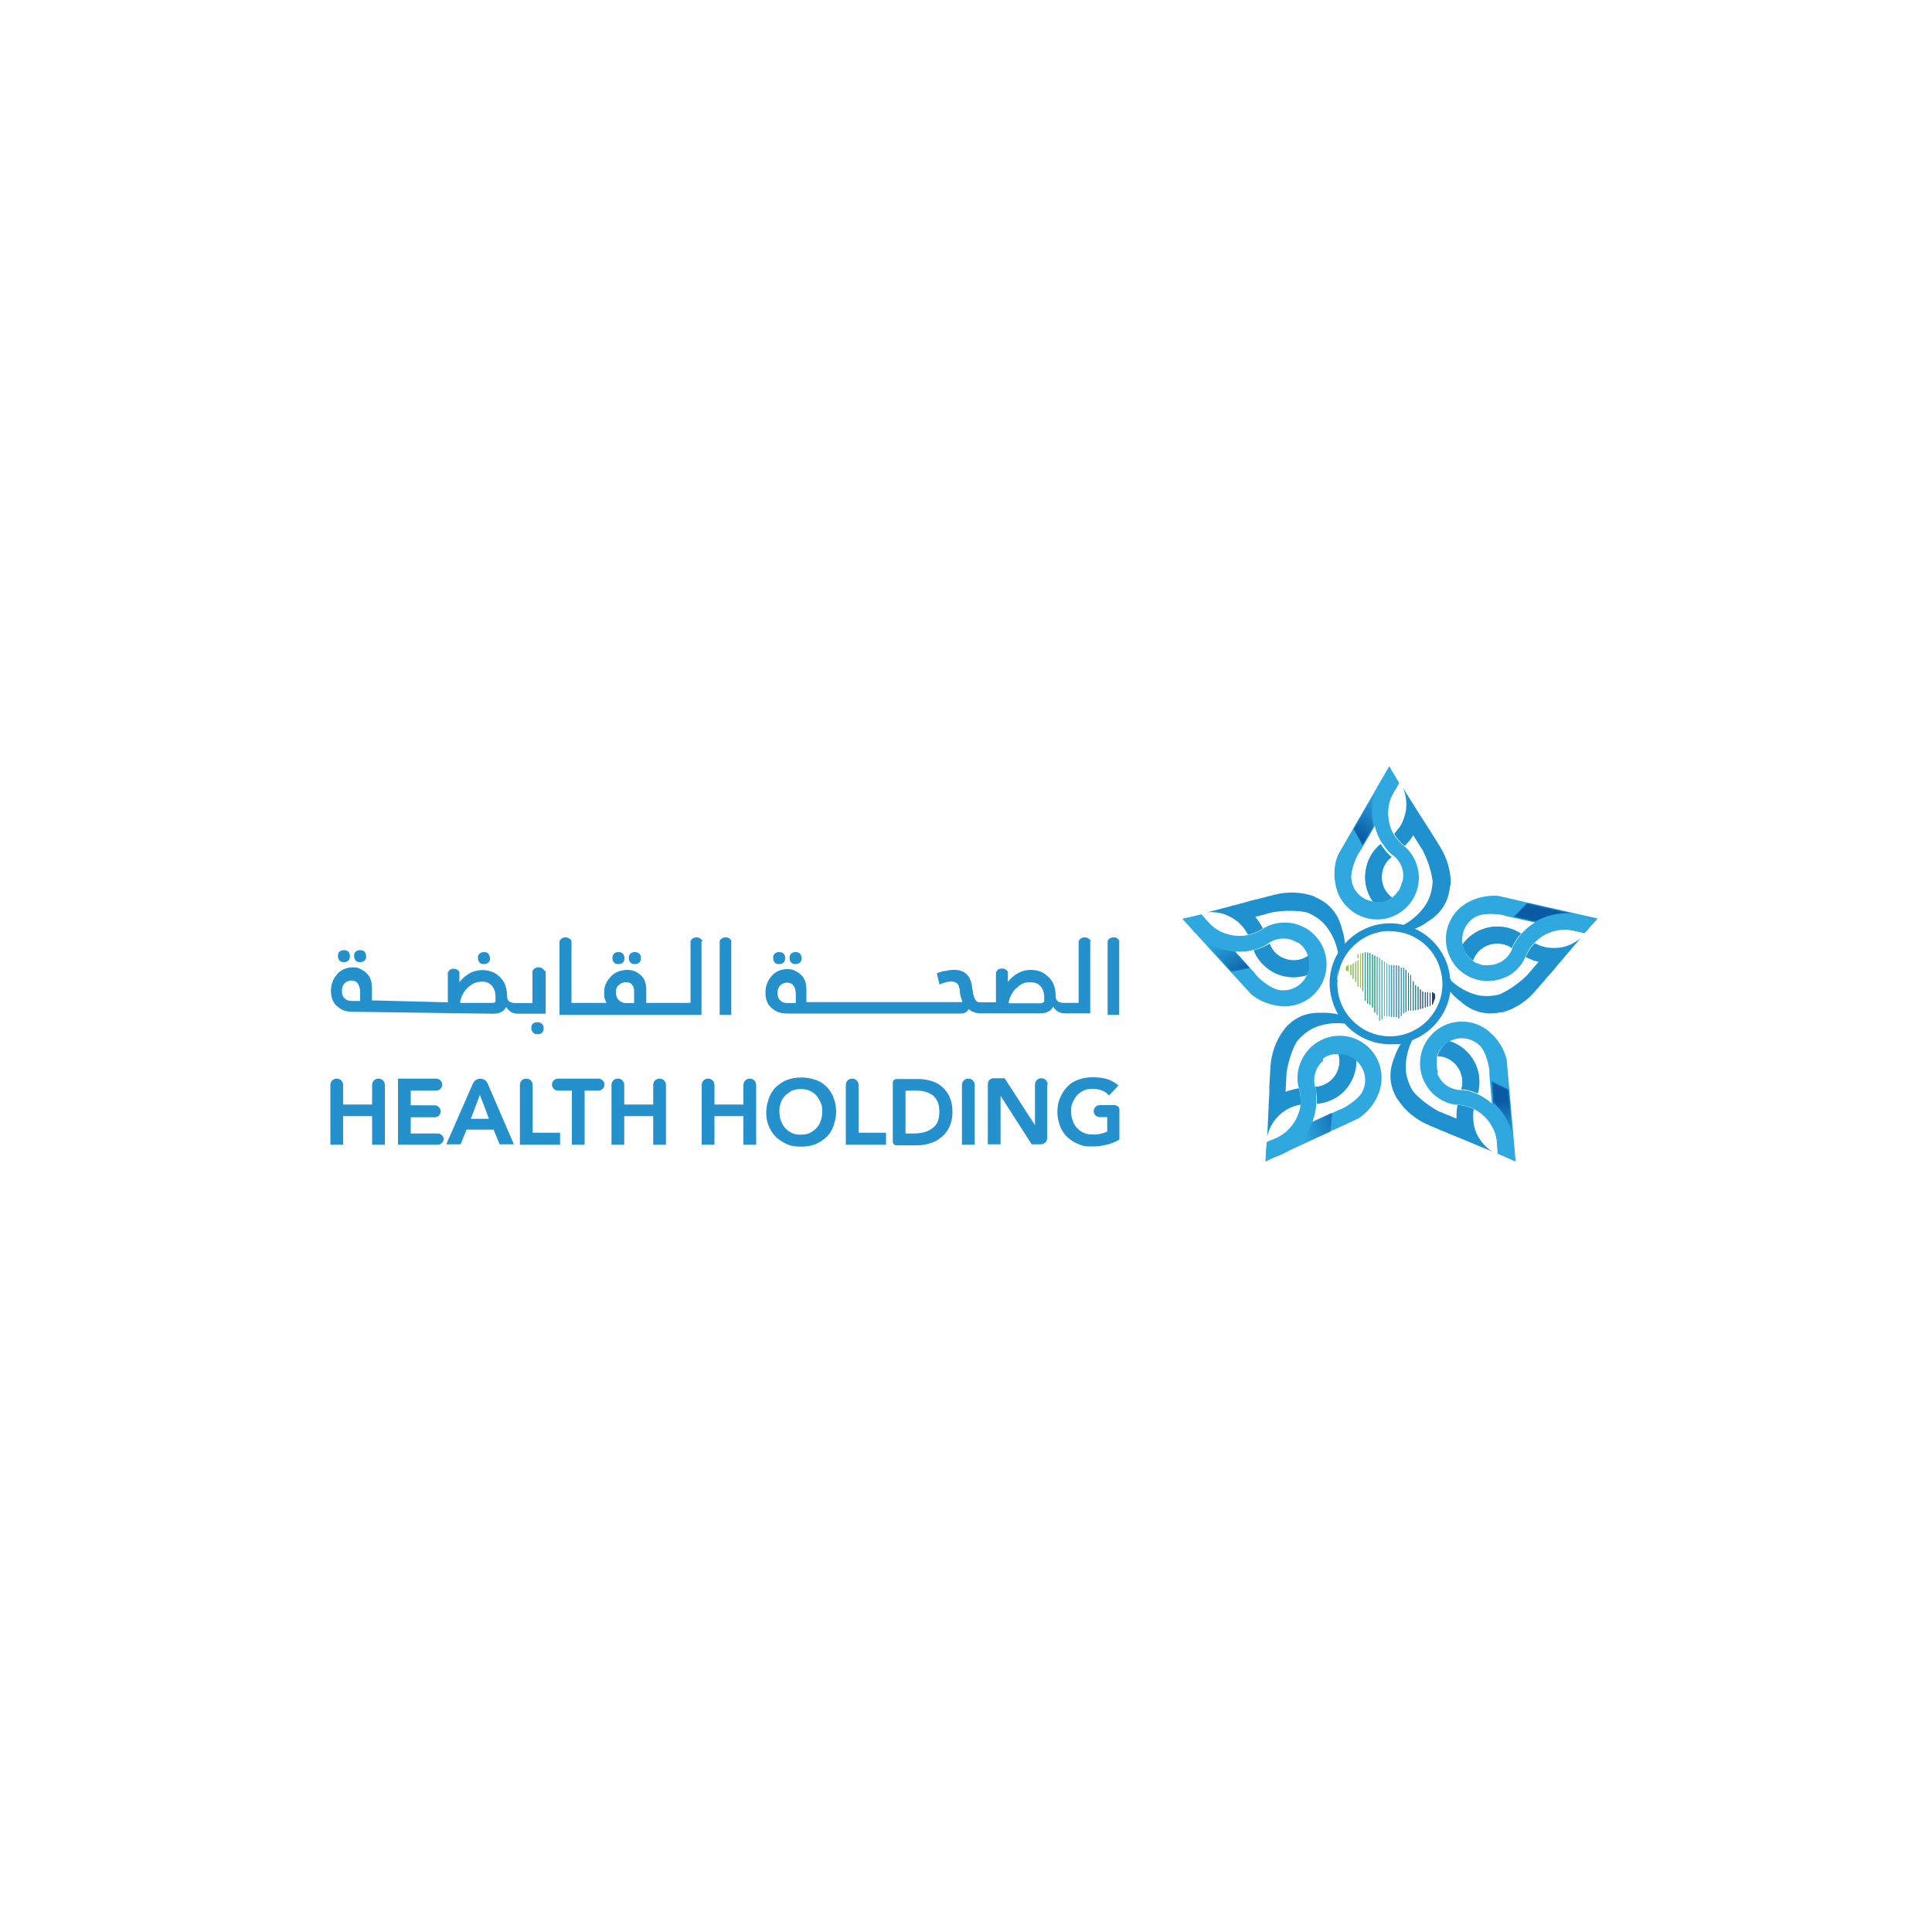 <?xml version="1.0" encoding="UTF-8"?>
<svg id="Layer_1" xmlns="http://www.w3.org/2000/svg" xmlns:xlink="http://www.w3.org/1999/xlink" version="1.1" viewBox="0 0 1000 1000">
  <!-- Generator: Adobe Illustrator 29.6.1, SVG Export Plug-In . SVG Version: 2.1.1 Build 9)  -->
  <defs>
    <style>
      .st0 {
        fill: none;
      }

      .st1 {
        mask: url(#mask);
      }

      .st2 {
        fill: #2fa8df;
      }

      .st3 {
        fill: url(#linear-gradient2);
      }

      .st4 {
        fill: url(#linear-gradient1);
      }

      .st5 {
        fill: url(#linear-gradient9);
      }

      .st6 {
        fill: url(#linear-gradient3);
      }

      .st7 {
        fill: url(#linear-gradient6);
      }

      .st8 {
        fill: url(#linear-gradient8);
      }

      .st9 {
        fill: url(#linear-gradient7);
      }

      .st10 {
        fill: url(#linear-gradient5);
      }

      .st11 {
        fill: url(#linear-gradient4);
      }

      .st12 {
        fill: #3dc0c3;
      }

      .st13 {
        fill: url(#linear-gradient);
      }

      .st14 {
        fill: #51938b;
      }

      .st15 {
        fill: #0c549e;
      }

      .st16 {
        mask: url(#mask-2);
      }

      .st17 {
        mask: url(#mask-3);
      }

      .st18 {
        mask: url(#mask-4);
      }

      .st19 {
        mask: url(#mask-1);
      }

      .st20 {
        fill: #2490cc;
      }

      .st21 {
        clip-path: url(#clippath-17);
      }

      .st22 {
        clip-path: url(#clippath-19);
      }

      .st23 {
        clip-path: url(#clippath-11);
      }

      .st24 {
        clip-path: url(#clippath-16);
      }

      .st25 {
        clip-path: url(#clippath-18);
      }

      .st26 {
        clip-path: url(#clippath-10);
      }

      .st27 {
        clip-path: url(#clippath-15);
      }

      .st28 {
        clip-path: url(#clippath-13);
      }

      .st29 {
        clip-path: url(#clippath-14);
      }

      .st30 {
        clip-path: url(#clippath-12);
      }

      .st31 {
        clip-path: url(#clippath-20);
      }

      .st32 {
        clip-path: url(#clippath-21);
      }

      .st33 {
        clip-path: url(#clippath-22);
      }

      .st34 {
        clip-path: url(#clippath-23);
      }

      .st35 {
        clip-path: url(#clippath-24);
      }

      .st36 {
        clip-path: url(#clippath-1);
      }

      .st37 {
        clip-path: url(#clippath-3);
      }

      .st38 {
        clip-path: url(#clippath-4);
      }

      .st39 {
        clip-path: url(#clippath-2);
      }

      .st40 {
        clip-path: url(#clippath-7);
      }

      .st41 {
        clip-path: url(#clippath-6);
      }

      .st42 {
        clip-path: url(#clippath-9);
      }

      .st43 {
        clip-path: url(#clippath-8);
      }

      .st44 {
        clip-path: url(#clippath-5);
      }

      .st45 {
        fill: #00a57c;
      }

      .st46 {
        fill: #1f91cf;
      }

      .st47 {
        fill: #1a93d1;
      }

      .st48 {
        fill: #9cca3b;
      }

      .st49 {
        fill: #243d82;
      }

      .st50 {
        clip-path: url(#clippath);
      }

      .st51 {
        fill: #077690;
      }
    </style>
    <clipPath id="clippath">
      <rect class="st0" x="711.8" y="482.7" width="1.3" height=".2"/>
    </clipPath>
    <clipPath id="clippath-1">
      <polygon class="st0" points="704.5 422.2 709.4 431.1 724.3 405.3 719.1 396.7 704.5 422.2"/>
    </clipPath>
    <clipPath id="clippath-2">
      <polygon class="st0" points="700.4 429.1 705.3 437.9 724.3 405.3 719.1 396.7 700.4 429.1"/>
    </clipPath>
    <clipPath id="clippath-3">
      <polygon class="st0" points="700.4 429.1 705.3 437.9 724.3 405.3 719.1 396.7 700.4 429.1"/>
    </clipPath>
    <linearGradient id="linear-gradient" x1="-31.5" y1="785.4" x2="-30.5" y2="785.4" gradientTransform="translate(-13955.2 -11435.9) rotate(-53.3) scale(24)" gradientUnits="userSpaceOnUse">
      <stop offset="0" stop-color="#000"/>
      <stop offset="1" stop-color="#fff"/>
    </linearGradient>
    <mask id="mask" x="680.6" y="385.2" width="63.4" height="64.1" maskUnits="userSpaceOnUse">
      <g id="SVGID">
        <g class="st37">
          <polygon class="st13" points="680.6 423.2 708.9 385.2 744 411.4 715.7 449.4 680.6 423.2"/>
        </g>
      </g>
    </mask>
    <linearGradient id="linear-gradient1" x1="-31.5" y1="785.4" x2="-30.5" y2="785.4" gradientTransform="translate(-13955.2 -11435.9) rotate(-53.3) scale(24)" gradientUnits="userSpaceOnUse">
      <stop offset="0" stop-color="#0a5aa5"/>
      <stop offset=".5" stop-color="#1d83c3"/>
      <stop offset="1" stop-color="#2fa8df"/>
    </linearGradient>
    <clipPath id="clippath-4">
      <polygon class="st0" points="700.4 429.1 705.3 437.9 724.3 405.3 719.1 396.7 700.4 429.1"/>
    </clipPath>
    <clipPath id="clippath-5">
      <rect class="st0" x="742.4" y="494.1" width=".5" height="1.2"/>
    </clipPath>
    <clipPath id="clippath-6">
      <polygon class="st0" points="791.1 476.5 820.1 483.1 826.8 475.6 798.1 469.2 791.1 476.5"/>
    </clipPath>
    <clipPath id="clippath-7">
      <polygon class="st0" points="783.3 474.6 820.1 483.1 826.8 475.6 790.3 467.3 783.3 474.6"/>
    </clipPath>
    <clipPath id="clippath-8">
      <polygon class="st0" points="783.3 474.6 820.1 483.1 826.8 475.6 790.3 467.3 783.3 474.6"/>
    </clipPath>
    <linearGradient id="linear-gradient2" x1="-10.2" y1="783.6" x2="-9.3" y2="783.6" gradientTransform="translate(7280.6 -17175.6) rotate(19.4) scale(24)" xlink:href="#linear-gradient"/>
    <mask id="mask-1" x="778.4" y="453.7" width="53.4" height="43.1" maskUnits="userSpaceOnUse">
      <g id="SVGID1" data-name="SVGID">
        <g class="st43">
          <polygon class="st3" points="788.1 453.7 831.7 469 822 496.7 778.4 481.3 788.1 453.7"/>
        </g>
      </g>
    </mask>
    <linearGradient id="linear-gradient3" x1="-10.2" y1="783.6" x2="-9.3" y2="783.6" gradientTransform="translate(7280.8 -17175.6) rotate(19.4) scale(24)" xlink:href="#linear-gradient1"/>
    <clipPath id="clippath-9">
      <polygon class="st0" points="783.3 474.6 820.1 483.1 826.8 475.6 790.3 467.3 783.3 474.6"/>
    </clipPath>
    <clipPath id="clippath-10">
      <rect class="st0" x="739.8" y="526.5" width="1" height=".8"/>
    </clipPath>
    <clipPath id="clippath-11">
      <polygon class="st0" points="775.1 597.1 784.3 601.1 781.6 571.8 772.5 567.5 775.1 597.1"/>
    </clipPath>
    <clipPath id="clippath-12">
      <polygon class="st0" points="775.1 597.1 784.3 601.1 781 563.9 771.9 559.5 775.1 597.1"/>
    </clipPath>
    <clipPath id="clippath-13">
      <polygon class="st0" points="775.1 597.1 784.3 601.1 781 563.9 771.9 559.5 775.1 597.1"/>
    </clipPath>
    <linearGradient id="linear-gradient4" x1="-5.6" y1="763" x2="-4.7" y2="763" gradientTransform="translate(19072.5 1215.6) rotate(91.6) scale(24)" xlink:href="#linear-gradient"/>
    <mask id="mask-2" x="770.7" y="559.2" width="14.8" height="42.3" maskUnits="userSpaceOnUse">
      <g id="SVGID2" data-name="SVGID">
        <g class="st28">
          <polygon class="st11" points="785.5 559.5 784.3 601.5 770.7 601.1 771.9 559.2 785.5 559.5"/>
        </g>
      </g>
    </mask>
    <linearGradient id="linear-gradient5" x1="-5.6" y1="763" x2="-4.7" y2="763" gradientTransform="translate(19072.5 1215.6) rotate(91.6) scale(24)" xlink:href="#linear-gradient1"/>
    <clipPath id="clippath-14">
      <polygon class="st0" points="775.1 597.1 784.3 601.1 781 563.9 771.9 559.5 775.1 597.1"/>
    </clipPath>
    <clipPath id="clippath-15">
      <rect class="st0" x="709.3" y="534.5" width="1.1" height=".7"/>
    </clipPath>
    <clipPath id="clippath-16">
      <polygon class="st0" points="655.5 591.4 654.8 601.4 681.5 589 682.5 578.9 655.5 591.4"/>
    </clipPath>
    <clipPath id="clippath-17">
      <polygon class="st0" points="655.5 591.4 654.8 601.4 688.8 585.7 689.8 575.6 655.5 591.4"/>
    </clipPath>
    <clipPath id="clippath-18">
      <polygon class="st0" points="655.5 591.4 654.8 601.4 688.8 585.7 689.8 575.6 655.5 591.4"/>
    </clipPath>
    <linearGradient id="linear-gradient6" x1="-23.3" y1="752.2" x2="-22.3" y2="752.2" gradientTransform="translate(5772.5 17908) rotate(161.9) scale(24)" xlink:href="#linear-gradient"/>
    <mask id="mask-3" x="647.2" y="565.3" width="50.2" height="46.5" maskUnits="userSpaceOnUse">
      <g id="SVGID3" data-name="SVGID">
        <g class="st25">
          <polygon class="st7" points="697.4 598.9 658.2 611.7 647.2 578.1 686.4 565.3 697.4 598.9"/>
        </g>
      </g>
    </mask>
    <linearGradient id="linear-gradient7" x1="-23.3" y1="752.2" x2="-22.3" y2="752.2" gradientTransform="translate(5772.5 17908) rotate(161.9) scale(24)" xlink:href="#linear-gradient1"/>
    <clipPath id="clippath-19">
      <polygon class="st0" points="655.5 591.4 654.8 601.4 688.8 585.7 689.8 575.6 655.5 591.4"/>
    </clipPath>
    <clipPath id="clippath-20">
      <rect class="st0" x="691.9" y="507.2" width=".3" height="1.3"/>
    </clipPath>
    <clipPath id="clippath-21">
      <polygon class="st0" points="612 475.5 631.9 497.2 641.9 495.1 621.8 473.2 612 475.5"/>
    </clipPath>
    <clipPath id="clippath-22">
      <polygon class="st0" points="612 475.5 637.2 503.1 647.2 501.1 621.8 473.2 612 475.5"/>
    </clipPath>
    <clipPath id="clippath-23">
      <polygon class="st0" points="612 475.5 637.2 503.1 647.2 501.1 621.8 473.2 612 475.5"/>
    </clipPath>
    <linearGradient id="linear-gradient8" x1="-39.6" y1="765.8" x2="-38.6" y2="765.8" gradientTransform="translate(-14833.8 10456.3) rotate(-125.7) scale(24)" xlink:href="#linear-gradient"/>
    <mask id="mask-4" x="597.8" y="456.5" width="63.6" height="63.3" maskUnits="userSpaceOnUse">
      <g id="SVGID4" data-name="SVGID">
        <g class="st34">
          <polygon class="st8" points="624 519.8 597.8 483.4 635.2 456.5 661.4 492.9 624 519.8"/>
        </g>
      </g>
    </mask>
    <linearGradient id="linear-gradient9" x1="-39.6" y1="765.8" x2="-38.6" y2="765.8" gradientTransform="translate(-14833.8 10456.3) rotate(-125.7) scale(24)" xlink:href="#linear-gradient1"/>
    <clipPath id="clippath-24">
      <polygon class="st0" points="612 475.5 637.2 503.1 647.2 501.1 621.8 473.2 612 475.5"/>
    </clipPath>
  </defs>
  <g id="Layer_2">
    <g>
      <path class="st20" d="M180.3,492.6c-.6-.6-1.4-.8-2.3-.8s-1.6.2-2.3.8c-.6.6-.8,1.4-.8,2.3s.4,1.6.8,2.3c.6.6,1.4.8,2.3.8s1.6-.2,2.3-.8c.6-.6.8-1.4.8-2.3s-.2-1.6-.8-2.3M188.7,492.6c-.6-.6-1.4-.8-2.3-.8s-1.6.2-2.3.8c-.6.6-1,1.4-.8,2.3,0,.8.2,1.6.8,2.3s1.4.8,2.3.8,1.6-.2,2.3-.8c.6-.6.8-1.2.8-2.3s-.4-1.6-.8-2.3M252.8,493.6c-.6-.6-1.4-.8-2.3-.8s-1.6.2-2.3.8c-.6.6-1,1.4-.8,2.3,0,.8.2,1.6.8,2.3s1.4.8,2.3.8,1.6-.2,2.3-.8c.6-.6,1-1.4.8-2.3,0-.8-.4-1.6-.8-2.3M280.4,529.9c-.6-.6-1.4-.8-2.3-.8s-1.6.2-2.3.8h0c-.6.6-.8,1.2-.8,2.3s.4,1.6,1,2.3,1.2.8,2.3.8,1.6-.2,2.3-.8c.6-.6.8-1.2.8-2.3s-.4-1.6-.8-2.3M280.4,529.9c-.6-.6-1.4-.8-2.3-.8s-1.6.2-2.3.8h0c-.6.6-.8,1.2-.8,2.3s.4,1.6,1,2.3,1.2.8,2.3.8,1.6-.2,2.3-.8c.6-.6.8-1.2.8-2.3s-.4-1.6-.8-2.3M282,504.1v21.2h0v-21.2h0ZM322.4,493.6c-.6-.6-1.4-.8-2.3-.8s-1.6.2-2.3.8c-.6.6-.8,1.4-.8,2.3s.2,1.6.8,2.3,1.4.8,2.3.8,1.6-.2,2.3-.8.8-1.2.8-2.3-.4-1.6-.8-2.3M330.9,493.6c-.6-.6-1.4-.8-2.3-.8s-1.6.2-2.3.8c-.6.6-.8,1.4-.8,2.3s.2,1.6.8,2.3,1.4.8,2.3.8,1.6-.2,2.3-.8c.6-.6.8-1.2.8-2.3s-.2-1.6-.8-2.3M405.6,493.6c-.6-.6-1.4-.8-2.3-.8s-1.6.2-2.3.8c-.6.6-1,1.4-.8,2.3,0,.8.2,1.6.8,2.3s1.4.8,2.3.8,1.6-.2,2.3-.8c.6-.6.8-1.2.8-2.3s-.2-1.6-.8-2.3M414.1,493.6c-.6-.6-1.4-.8-2.3-.8s-1.6.2-2.3.8c-.6.6-.8,1.4-.8,2.3s.2,1.6.8,2.3,1.4.8,2.3.8,1.6-.2,2.3-.8c.6-.6.8-1.2.8-2.3s-.4-1.6-.8-2.3M378.5,487.2v38.1h-6v-38.1h0c0-.4.4-1,.8-1.2.6-.6,1.2-.8,2.3-.8s1.6.2,2.3.8c.4.4.6.8.8,1.2h-.2,0Z"/>
      <path class="st20" d="M363.6,487.2c0-.4-.4-1-.8-1.2-.6-.6-1.4-.8-2.3-.8s-1.6.2-2.3.8c-.4.4-.6.8-.8,1.2h0v31.9h-22.9v-6.6c0-1.6-.2-3.1-.6-4.3-.4-1.2-1-2.3-2.1-3.3s-1.9-1.6-3.1-2.1-2.7-.8-4.1-.8-3.5.4-4.9,1-2.7,1.4-3.7,2.7c-1,1-1.9,2.3-2.5,3.7-.6,1.4-.8,2.9-.8,4.3s0,2.7.4,3.5.6,1.6.8,1.9h-18.1v-31.9h0c0-.4-.4-1-.8-1.2-.6-.6-1.4-.8-2.3-.8s-1.6.2-2.3.8c-.4.4-.6.8-.8,1.2h0v38.1h73.5v-38.1h.5ZM328.4,519.2h-4.7c-.8,0-1.6-.4-2.5-.8-.6-.4-1.2-1-1.6-1.6-.4-.8-.8-1.6-.8-3.1s0-1.6.4-2.3c.2-.6.6-1.2,1.2-1.6.4-.4,1-.8,1.6-1s1.2-.4,1.9-.4,1.4,0,2.1.4c.6.2,1,.6,1.2,1,.4.4.6.8.8,1.4,0,.4.2,1,.2,1.4v6.8h0l.2-.2h0ZM579.3,487.2v38.1h-6v-38.1h0c0-.4.4-1,.8-1.2.6-.6,1.2-.8,2.3-.8s1.6.2,2.3.8c.4.4.6.8.8,1.2h-.2,0ZM281.8,502.7c0-.4-.4-1-.8-1.2-.6-.6-1.4-.8-2.3-.8s-1.6.2-2.3.8c-.4.4-.6.8-.8,1.2h0v16.5h-8.2c-1.6,0-2.9-.2-3.7-.8-.8-.4-1.2-1.4-1.2-2.7,0-1.9-.4-3.7-.8-5.4-.6-1.6-1.4-3.1-2.7-4.3-1.2-1.2-2.5-2.3-4.1-2.9s-3.3-1-5.4-1-4.7.6-6.8,1.9c-1.6,1-3.3,2.3-4.5,3.9,0,0-.2.4-.4.4h0v-4.5h0v-.4c0-.4-.4-1-.8-1.2-.6-.6-1.4-.8-2.3-.8s-1.4.2-2.1.8h0c-.4.4-.6.8-.8,1.2h0v.4h0v15l-39.3-1v-6.4c0-1.6-.2-3.1-.6-4.3-.4-1.2-1.2-2.5-2.1-3.3-.8-1-2.1-1.6-3.3-2.3s-2.7-.8-4.1-.8-3.3.4-4.5,1c-1.4.6-2.7,1.6-3.5,2.7-1,1.2-1.9,2.5-2.3,3.9-.6,1.4-.8,3.1-.8,4.7s.2,2.7.6,3.9c.4,1.2,1,2.5,2.1,3.5s2.3,1.9,3.7,2.5,3.3.8,5.6.8l71.9,1c1.6,0,2.9-.2,4.1-.8s2.1-1.4,2.7-2.7c.4.8,1.2,1.6,2.3,2.5,1,.6,2.3,1,3.7,1h14.4v-22.5h0l-.4.4h-.2ZM186.5,518.1h-3.7c-.8,0-1.4,0-2.3-.2-.6,0-1.2-.4-1.9-1-.6-.4-1-1-1.2-1.6-.4-.6-.4-1.4-.4-2.5s0-1.6.4-2.3c.2-.6.6-1.2,1-1.6s1-.8,1.6-1,1.2-.4,1.9-.4c1.4,0,2.7.6,3.3,1.6.8,1,1.2,2.7,1.2,4.7v4.7h0v-.4h0ZM256.3,518.5c0,.4-.6.6-1.4.6h-16.7c0-.6,0-1.2.4-1.9,0-.8.4-1.6.8-2.3.6-1.2,1.4-2.5,2.5-3.5s2.3-1.9,3.5-2.5c1.4-.6,2.9-.8,4.3-.8,2.1,0,3.7.8,4.9,2.1,1.2,1.4,1.9,3.3,1.9,6s0,1.9-.4,2.3h.2,0ZM564.5,487.2c0-.4-.4-1-.8-1.2-.6-.6-1.4-.8-2.3-.8s-1.6.2-2.3.8c-.4.4-.6.8-.8,1.2h0v31.9h-7c-1.6,0-2.9-.2-3.7-.8-.8-.4-1.2-1.4-1.2-2.7,0-1.9-.2-3.7-.8-5.4-.6-1.6-1.4-3.1-2.7-4.3s-2.5-2.3-4.1-2.9-3.3-1-5.4-1-4.7.6-6.8,1.9c-2.1,1.2-3.7,2.7-4.9,4.3v-4.5h0v-.4c0-.4-.4-1-.8-1.2-.6-.6-1.4-.8-2.3-.8s-1.6.2-2.3.8c-.4.4-.6.8-.8,1.2h0v15.5h-8.4c-.6,0-1.2-.2-1.9-.8-.4-.6-.8-1.2-1-1.9-.2-.8-.6-1.6-.6-2.3s-.2-1.4-.4-2.3c0-1.2-.4-2.3-.6-3.3-.4-1.2-.8-2.3-1.6-3.1-.8-1-1.6-1.9-2.9-2.3-1.2-.6-2.7-.8-4.3-.8s-1.4,0-2.5.2c-.8,0-1.6.4-2.5.4s-1.4.4-2.3.6c-.6.2-1.2.4-1.6.6l1.4,5.8c1-.6,2.3-.8,3.3-1.2,1-.2,2.1-.4,2.7-.4,1.2,0,2.3.4,3.1,1,.8.8,1.2,2.1,1.4,3.7,0,1.6.4,2.9.6,3.7s.6,1.6.8,2.3h-80.8v-6.4c0-1.6-.2-3.1-.6-4.3-.4-1.2-1.2-2.5-2.1-3.3-.8-1-2.1-1.6-3.3-2.3s-2.7-.8-4.1-.8-3.3.4-4.5,1c-1.4.6-2.7,1.6-3.5,2.7-1,1.2-1.9,2.5-2.3,3.9-.6,1.4-.8,3.1-.8,4.7s.2,2.7.6,3.9,1,2.5,2.1,3.5,2.3,1.9,3.7,2.5c1.4.6,3.3.8,5.6.8h88.8c.8,0,1.6,0,2.3-.4.8-.2,1.4-.8,2.1-1.9.6.6,1.6,1.2,2.7,1.6s2.3.6,3.3.6h30.9c1.6,0,2.9-.2,4.1-.8,1.2-.6,2.1-1.4,2.7-2.7.4.8,1.2,1.6,2.3,2.5,1,.6,2.3,1,3.7,1h13.2v-38.1h0l.4.6-.2.2ZM412,519.2h-3.7c-.8,0-1.4,0-2.3-.2-.6,0-1.2-.4-1.9-1-.6-.4-1-1-1.2-1.6-.4-.6-.4-1.4-.4-2.5s0-1.6.4-2.3c.2-.6.6-1.2,1-1.6s1-.8,1.6-1,1.2-.4,1.9-.4c1.4,0,2.7.6,3.3,1.6.8,1,1.2,2.7,1.2,4.7v4.7h0v-.4h.1ZM540.2,518.5c-.2.4-.6.8-1.4.8h-16.7c0-1.4.6-2.9,1.2-4.1.6-1.2,1.4-2.5,2.5-3.5s2.1-1.9,3.3-2.5,2.7-.8,3.9-.8c2.5,0,4.3.6,5.6,2.1,1.2,1.4,1.9,3.3,1.9,6s0,1.9-.4,2.3h0l.2-.2h0ZM199.2,561.6v30.9h-6.6v-14.8h-15v14.8h-6.6v-30.9c0-1.9,1.4-3.3,3.3-3.3s3.3,1.4,3.3,3.3v10.1h15v-10.1c0-1.9,1.4-3.3,3.3-3.3s3.3,1.4,3.3,3.3h0ZM229.7,589.4c0,1.6-1.4,3.1-3.1,3.1h-20.6v-34.2h19.8c1.6,0,3.1,1.4,3.1,3.1s-1.4,3.1-3.1,3.1h-13.2v7.6h12.4c1.6,0,3.1,1.4,3.1,3.1s-1.4,3.1-3.1,3.1h-12.4v8.4h14c1.6,0,3.1,1.4,3.1,3.1h0v-.4h0ZM248.7,558.3c-1.6,0-3.3,1-3.9,2.5l-13.8,31.5h7.4l3.1-7.6h14l3.1,7.6h7.4l-13.6-31.5c-.6-1.6-2.3-2.5-3.9-2.5M243.7,579.1l4.7-12.4,4.7,12.4h-9.5.1ZM289.9,586.5v6h-20.8v-30.9c0-1.9,1.4-3.3,3.3-3.3s3.3,1.4,3.3,3.3v24.7h14.2M312.9,561.4c0,1.6-1.4,3.1-3.1,3.1h-7.2v28h-6.6v-28h-7.2c-1.6,0-3.1-1.4-3.1-3.1s1.4-3.1,3.1-3.1h21c1.6,0,3.1,1.4,3.1,3.1M344.7,561.6v30.9h-6.6v-14.8h-15v14.8h-6.6v-30.9c0-1.9,1.4-3.3,3.3-3.3s3.3,1.4,3.3,3.3v10.1h15v-10.1c0-1.9,1.4-3.3,3.3-3.3s3.3,1.4,3.3,3.3h0ZM391.4,561.6v30.9h-6.6v-14.8h-15v14.8h-6.6v-30.9c0-1.9,1.4-3.3,3.3-3.3s3.3,1.4,3.3,3.3v10.1h15v-10.1c0-1.9,1.4-3.3,3.3-3.3s3.3,1.4,3.3,3.3h0ZM431.4,568c-.8-2.1-2.1-4.1-3.7-5.6-1.6-1.6-3.5-2.9-5.8-3.5-2.3-.8-4.7-1.2-7.2-1.2s-4.9.4-7.2,1.2c-2.1.8-4.1,2.1-5.8,3.7s-2.9,3.5-3.7,5.8-1.4,4.7-1.4,7.4.4,5.2,1.4,7.2c.8,2.1,2.1,3.9,3.7,5.6,1.6,1.4,3.5,2.7,5.8,3.7s4.5,1.2,7.2,1.2,5.2-.4,7.2-1.2c2.1-.8,4.1-2.1,5.8-3.7s2.9-3.5,3.7-5.8,1.4-4.7,1.4-7.2-.4-5.2-1.4-7.4h0v-.2ZM414.5,587.3c-1.6,0-3.3-.2-4.5-.8s-2.5-1.4-3.5-2.5-1.6-2.3-2.3-3.9c-.6-1.6-.8-3.3-.8-4.9s.2-3.1.8-4.5c.4-1.4,1.2-2.7,2.3-3.7s2.3-1.9,3.5-2.5c1.4-.6,3.1-.8,4.5-.8s3.1.2,4.5.8,2.5,1.4,3.5,2.5,1.6,2.3,2.3,3.7.8,2.9.8,4.5-.2,3.3-.8,4.9c-.4,1.4-1.2,2.7-2.3,3.9-1,1-2.3,1.9-3.5,2.5-1.4.6-2.9.8-4.5.8h0ZM458.6,586.5v6h-20.8v-30.9c0-1.9,1.4-3.3,3.3-3.3s3.3,1.4,3.3,3.3v24.7h14.2v.2ZM491.6,568c-.8-2.1-2.3-3.9-3.9-5.4-1.6-1.4-3.5-2.5-5.6-3.1s-4.3-1-6.4-1h-11.7c-1,0-1.9.8-1.9,1.9v30.5c0,1,.8,1.9,1.9,1.9h11.1c2.1,0,4.3-.4,6.2-1,2.1-.6,4.1-1.6,5.8-3.1,1.9-1.4,3.3-3.3,4.3-5.4s1.6-4.7,1.6-7.6-.4-5.4-1.4-7.6h0ZM468.9,564.5h5.2c1.9,0,3.5.2,4.9.6,1.4.4,2.7,1,3.9,1.9,1,.8,1.9,2.1,2.5,3.5s.8,3.1.8,5.2-.4,3.7-1,5.2c-.6,1.2-1.6,2.5-2.9,3.3-1.2.8-2.7,1.6-4.3,1.9-1.6.4-3.5.6-5.2.6h-4.1v-22h.2v-.2ZM504.5,561.6v30.9h-6.6v-30.9c0-1.9,1.4-3.3,3.3-3.3s3.3,1.4,3.3,3.3h0ZM542,561.6v27.4c0,1.9-1.4,3.3-3.3,3.3h-4.7l-16.1-25.1v25.1h-6.6v-31.3c0-1.4,1.2-2.9,2.9-2.9h5.8l15.7,24.3v-21c0-1.9,1.4-3.3,3.3-3.3s3.3,1.4,3.3,3.3M577.5,572.3c1,0,1.9.8,1.9,1.9v15.7h0c-4.1,2.3-8.9,3.5-14,3.5s-4.9-.4-7.2-1.2c-2.1-.8-4.1-2.1-5.8-3.7s-2.9-3.5-3.7-5.6c-.8-2.3-1.4-4.5-1.4-7.2s.4-5.2,1.4-7.4c.8-2.1,2.1-4.1,3.7-5.8s3.5-2.9,5.8-3.7,4.7-1.2,7.2-1.2,4.9.2,7.2.8,4.3,1.9,6.2,3.3h.2c0,.2-4.9,5.2-4.9,5.2h-.2c-1-1.2-2.3-2.1-3.7-2.5-1.4-.6-3.1-.8-4.7-.8s-3.3.2-4.5.8-2.5,1.4-3.5,2.5-1.6,2.3-2.3,3.7-.8,3.1-.8,4.5.2,3.3.8,4.9c.4,1.4,1.2,2.7,2.3,3.9,1,1,2.1,1.9,3.5,2.5s2.9.8,4.5.8,2.9,0,4.3-.4c1.2-.2,2.3-.6,3.3-1.2v-7.4h-3.9c-1.6,0-3.1-1.2-3.1-3.1h0c0-1.6,1.4-3.1,3.1-3.1h8.4v.4h0Z"/>
    </g>
  </g>
  <g id="Layer_11" data-name="Layer_1">
    <g>
      <g>
        <path class="st2" d="M723.8,461.1c-.8,1.4-1.9,2.6-3.2,3.5-1.6,1.2-3.5,2.1-5.6,2.5-.1,0-.3,0-.4,0-.6,0-1.3.2-1.9.2-.5,0-1,0-1.6,0-2.8-3.6-4.4-8.1-4.5-13,0-5,1.5-9.7,4.3-13.5,1.1-1.5,2.3-2.8,3.7-3.9,1.3,2.2,3,4.2,4.8,6,.3.2.6.4.9.6-3.2,2.5-5.2,6.4-5.1,10.7,0,4.3,2.1,8,5.3,10.4,1.3-1,2.4-2.2,3.2-3.5"/>
        <path class="st46" d="M723.8,461.1c-.8,1.4-1.9,2.6-3.2,3.5-1.6,1.2-3.5,2.1-5.6,2.5-.1,0-.3,0-.4,0-.6,0-1.3.2-1.9.2-.5,0-1,0-1.6,0-2.8-3.6-4.4-8.1-4.5-13,0-5,1.5-9.7,4.3-13.5,1.1-1.5,2.3-2.8,3.7-3.9,1.3,2.2,3,4.2,4.8,6,.3.2.6.4.9.6-3.2,2.5-5.2,6.4-5.1,10.7,0,4.3,2.1,8,5.3,10.4,1.3-1,2.4-2.2,3.2-3.5"/>
        <path class="st2" d="M713.1,482.7c-.2,0-.4,0-.6.2-.5,0-.7,0-.7,0,.4,0,.9,0,1.3,0"/>
        <path class="st46" d="M750.5,458.5c-.4,6.3-3.1,12.4-9.2,17-.8.6-1.6,1.1-2.4,1.6,0,0,0,0,0,0-2,1.5-4.2,2.7-6.5,3.6-2.2.9-4.5,1.6-7,1.9-1.9-.4-3.9-.7-6-.7s-.9,0-1.4,0c3.2-.7,6.1-1.8,8.7-3.3,5.2-2.8,9.2-6.9,11.8-11.2,0,0,0,0,0,0,1.8-3.3,2.8-6.9,3-10.8,0-.1,0-.3,0-.4-.1-1.9-1.3-8.5-4.9-15.6,0-.1-.1-.3-.2-.4,0,0,0,0,0,0,0,0,0-.1-.1-.2l-4.9-7.8s0,.1,0,.2c0,0,0,0,0,0-.3.6-.7,1.1-1.1,1.7,0,0,0,.1-.1.2-1.1,1.5-2.6,3-3.1,3.6-.5-.4-1-.9-1.5-1.3,0,0,0,0,0,0-.9-.9-1.7-1.8-2.5-2.8-.1-.2-.2-.3-.4-.5-.1-.2-.2-.4-.3-.5-.2-.3-.4-.7-.6-1,0-.1-.1-.2-.2-.3.4-.4.8-.8,1.1-1.2.4-.5.8-1,1.2-1.5,1-1.3,1.8-2.7,2.4-4.3h0s.1-.3.1-.3c1-2.5,1.6-5.3,1.5-8.3,0-2.8-.6-5.5-1.7-8l9,14.3,3.1,4.8c.1.2.2.4.4.6.2.4.5.7.7,1.1.2.4.5.7.7,1.1,2,3.2,4,6.3,5.6,9,3.2,5.3,5.6,12.6,5.1,19.7"/>
        <g class="st50">
          <path class="st15" d="M713.1,482.7c-.2,0-.4,0-.6.2-.5,0-.7,0-.7,0,.4,0,.9,0,1.3,0"/>
        </g>
        <path class="st2" d="M734,450.8c0-.1,0-.2,0-.4-.8-4.6-3.1-8.7-6.4-11.8-.3-.2-.5-.4-.8-.6-.5-.4-1-.9-1.5-1.3,0,0,0,0,0,0-.9-.9-1.7-1.8-2.5-2.8-.1-.2-.2-.3-.4-.5-.1-.2-.2-.3-.4-.5-.2-.3-.4-.7-.6-1,0-.1-.1-.2-.2-.3-1-1.9-1.8-3.9-2.2-6.1-.3-1.4-.4-2.8-.5-4.2,0-3.3.6-6.5,1.9-9.3.6-1.3,1.3-2.6,2.1-3.7.2-.2.3-.5.5-.8l1.2-2.2-4-6.7-.2-.4-.9-1.6-22.4,38.7-3.8,6.6c-.3.6-.6,1.2-.8,1.8-1,2.9-1.5,5.9-1.4,9.1,0,1.6.2,3.2.5,4.7.2,1.2.5,2.4.9,3.6.5,1.4,1,2.7,1.8,3.9,3.8,6.6,11,11,19.2,10.9,1.4,0,2.7-.2,4-.4,10-2.1,17.5-11,17.3-21.6,0-1.1-.1-2.1-.3-3.1M725.3,457.5c0,.1,0,.2,0,.3,0,.2-.1.4-.2.6,0,.2-.1.4-.2.6,0,0,0,.2-.1.3,0,.1-.1.3-.2.4-.1.2-.2.4-.3.7h0c-.1.2-.2.4-.4.6-.2.3-.4.7-.7,1h0c0,.1-.2.3-.3.4h0s0,0,0,0c0,0,0,.1-.1.2,0,0,0,0,0,0,0,0,0,0,0,0,0,0-.1.2-.2.3,0,0,0,0,0,0-.1.1-.2.2-.3.3-.1.1-.2.2-.3.3,0,0-.2.2-.3.2,0,0-.1.1-.2.2,0,0-.1.1-.2.2t0,0c-.1.1-.2.2-.4.3-.2.2-.4.3-.6.4-.2.1-.4.3-.6.4h0c-.3.2-.7.4-1,.5h0c-.2,0-.3.2-.5.2-.2,0-.4.2-.5.2-.2,0-.3.1-.5.2,0,0,0,0,0,0,0,0,0,0,0,0-.2,0-.4.1-.5.2h0c-.3,0-.5.1-.8.2-.1,0-.3,0-.4,0-.1,0-.2,0-.4,0-.2,0-.3,0-.5,0-.5,0-1,.1-1.6.1-6.2,0-11.5-3.9-13.1-9.5,0,0,0,0,0,0-.2-.7-.3-1.3-.4-2.1h0s-.9-4.4,3.3-12.8c.6-1,1.1-1.7,1.2-1.8h0s0,0,0,0l4.8-8.2,2.8-4.9c.4,1.5.8,3,1.4,4.4.2.5.4,1,.7,1.5.4.9.9,1.9,1.5,2.7h0c.1.2.3.5.5.7s.3.5.5.7c.2.2.3.5.5.7.2.2.3.5.5.7.1.2.3.3.4.5,0,0,0,0,0,0,0,.1.2.2.3.3,0,0,0,0,0,0,0,0,.1.2.2.3,0,0,0,0,0,0,.2.2.3.4.5.6h0s0,0,0,0c.1.1.3.3.4.4,0,0,.2.2.3.3.2.2.3.3.5.5,0,0,.1.1.2.2,0,0,.1,0,.2.1.2.2.5.3.7.5.8.6,1.5,1.2,2.1,1.9,2,2.3,3.3,5.3,3.3,8.5,0,1.3-.1,2.5-.5,3.6"/>
      </g>
      <g class="st36">
        <path class="st2" d="M734.2,450.7c-4.2-.9-8.2-2.8-11.6-5.3-.6-.7-1.3-1.3-2.1-1.9-.2-.2-.5-.3-.7-.5-5.8-5.4-9.4-13-9.7-21.6-.3-9.1,3.4-17.3,9.5-23.1l.2.4,4.1,6.6-1.2,2.2c-.1.3-.3.5-.5.8-.8,1.2-1.5,2.4-2,3.7-1.2,2.8-1.9,6-1.8,9.3,0,1.4.2,2.8.5,4.2.5,2.2,1.3,4.2,2.3,6,.3.5.5.9.8,1.3.9,1.4,2,2.7,3.2,3.8,0,0,0,0,0,0,.5.5,1,.9,1.5,1.3.3.2.5.4.8.6,3.3,3.1,5.6,7.1,6.5,11.8,0,.1,0,.2,0,.4"/>
      </g>
      <g>
        <g class="st39">
          <g class="st1">
            <polygon class="st4" points="680.6 423.2 708.9 385.2 744 411.4 715.7 449.4 680.6 423.2"/>
          </g>
        </g>
        <g class="st38">
          <path class="st2" d="M734.2,450.7c-4.2-.9-8.2-2.8-11.6-5.3-.6-.7-1.3-1.3-2.1-1.9-.2-.2-.5-.3-.7-.5-5.8-5.4-9.4-13-9.7-21.6-.3-9.1,3.4-17.3,9.5-23.1l.2.4,4.1,6.6-1.2,2.2c-.1.3-.3.5-.5.8-.8,1.2-1.5,2.4-2,3.7-1.2,2.8-1.9,6-1.8,9.3,0,1.4.2,2.8.5,4.2.5,2.2,1.3,4.2,2.3,6,.3.5.5.9.8,1.3.9,1.4,2,2.7,3.2,3.8,0,0,0,0,0,0,.5.5,1,.9,1.5,1.3.3.2.5.4.8.6,3.3,3.1,5.6,7.1,6.5,11.8,0,.1,0,.2,0,.4"/>
        </g>
      </g>
      <g>
        <path class="st2" d="M766.7,499.1c-1.6-.4-3-1.1-4.3-2-1.7-1.2-3.1-2.7-4.1-4.6,0-.1-.1-.2-.2-.3-.3-.6-.5-1.2-.7-1.8-.2-.5-.3-1-.4-1.5,2.6-3.7,6.5-6.7,11.1-8.2,4.8-1.6,9.7-1.4,14.2.1,1.7.6,3.4,1.4,4.9,2.4-1.7,1.9-3.2,4.1-4.3,6.4,0,.4-.2.7-.3,1.1-3.3-2.3-7.6-3-11.8-1.7-4.1,1.3-7,4.4-8.4,8.1,1.3.9,2.8,1.6,4.3,2"/>
        <path class="st46" d="M766.7,499.1c-1.6-.4-3-1.1-4.3-2-1.7-1.2-3.1-2.7-4.1-4.6,0-.1-.1-.2-.2-.3-.3-.6-.5-1.2-.7-1.8-.2-.5-.3-1-.4-1.5,2.6-3.7,6.5-6.7,11.1-8.2,4.8-1.6,9.7-1.4,14.2.1,1.7.6,3.4,1.4,4.9,2.4-1.7,1.9-3.2,4.1-4.3,6.4,0,.4-.2.7-.3,1.1-3.3-2.3-7.6-3-11.8-1.7-4.1,1.3-7,4.4-8.4,8.1,1.3.9,2.8,1.6,4.3,2"/>
        <path class="st2" d="M742.8,495.4c-.1-.2-.2-.4-.3-.5,0-.4-.1-.7-.1-.7.1.4.3.8.5,1.2"/>
        <path class="st46" d="M777.1,523.9c-6.1,1.4-12.7.7-19-3.8-.8-.6-1.5-1.2-2.2-1.8,0,0,0,0,0,0-2-1.5-3.8-3.2-5.4-5.2-1.5-1.8-2.8-3.9-3.9-6.1-.2-2-.5-4-1.1-5.9-.1-.4-.3-.9-.5-1.3,1.6,2.8,3.5,5.3,5.7,7.4,4.2,4.1,9.3,6.7,14.2,7.9,0,0,0,0,0,0,3.7.7,7.5.6,11.2-.4.1,0,.3-.1.4-.2,1.8-.7,7.7-3.8,13.5-9.3.1,0,.2-.2.3-.3,0,0,0,0,0,0,0,0,0-.1.1-.1l6-7c0,0-.1,0-.2,0,0,0,0,0,0,0-.7-.2-1.3-.3-1.9-.5,0,0-.2,0-.2,0-1.7-.6-3.6-1.6-4.4-1.9.2-.6.5-1.2.8-1.8,0,0,0,0,0,0,.6-1.1,1.2-2.2,2-3.2.1-.2.3-.3.4-.5.1-.2.3-.3.4-.5.2-.3.5-.6.8-.9,0,0,.2-.2.3-.3.5.3,1,.5,1.5.7.6.3,1.2.5,1.7.7,1.5.5,3.1.9,4.8,1h0s.3,0,.3,0c2.7.2,5.6,0,8.3-1,2.7-.9,5.1-2.3,7.1-4l-11,12.9-3.7,4.4c-.1.2-.3.3-.4.5-.3.3-.6.7-.9,1s-.6.7-.9,1c-2.4,2.8-4.8,5.6-6.9,8-4.1,4.7-10.3,9.1-17.3,10.7"/>
        <g class="st44">
          <path class="st15" d="M742.8,495.4c-.1-.2-.2-.4-.3-.5,0-.4-.1-.7-.1-.7.1.4.3.8.5,1.2"/>
        </g>
        <path class="st2" d="M779.6,505.8c.1,0,.2-.1.3-.2,4.2-2.2,7.4-5.6,9.4-9.6.1-.3.2-.6.3-.9.2-.6.5-1.2.8-1.8,0,0,0,0,0,0,.6-1.1,1.2-2.2,2-3.2.1-.2.3-.3.4-.5.1-.2.3-.3.4-.5.2-.3.5-.6.8-.9,0,0,.2-.2.3-.3,1.5-1.5,3.2-2.9,5.1-3.9,1.2-.7,2.5-1.2,3.9-1.7,3.2-1,6.4-1.3,9.4-1,1.4.2,2.8.5,4.2.9.3,0,.6.2.9.2l2.4.5,5.2-5.8.3-.3,1.2-1.4-43.6-9.9-7.4-1.7c-.6-.1-1.3-.2-2-.2-3,0-6.1.4-9.1,1.3-1.5.5-3,1.1-4.3,1.8-1.1.5-2.2,1.2-3.1,1.9-1.2.8-2.3,1.8-3.2,2.8-5.2,5.6-7.3,13.8-4.7,21.5.4,1.3,1,2.5,1.6,3.7,4.9,9,15.7,13.4,25.8,10.1,1-.3,2-.7,2.9-1.2M770.5,499.6c-.1,0-.2,0-.3,0-.2,0-.4,0-.7,0-.2,0-.4,0-.7,0,0,0-.2,0-.3,0-.2,0-.3,0-.5,0-.2,0-.5,0-.7-.1h0c-.2,0-.5-.1-.7-.2-.4-.1-.8-.2-1.1-.4h0c-.1,0-.3-.1-.4-.2h0s0,0-.1,0c0,0-.1,0-.2,0,0,0,0,0,0,0,0,0,0,0-.1,0-.1,0-.2,0-.3-.1,0,0,0,0,0,0-.1,0-.3-.1-.4-.2-.1,0-.3-.1-.4-.2-.1,0-.2-.1-.3-.2,0,0-.1,0-.2-.1,0,0-.2-.1-.2-.2t0,0c-.1,0-.3-.2-.4-.3-.2-.1-.4-.3-.6-.5-.2-.2-.4-.3-.6-.5h0c-.3-.3-.6-.5-.8-.8h0c-.1-.1-.3-.3-.4-.4-.1-.1-.2-.3-.4-.4-.1-.1-.2-.3-.3-.4,0,0,0,0,0,0,0,0,0,0,0,0-.1-.2-.2-.3-.3-.5h0c-.1-.2-.3-.4-.4-.7,0-.1-.1-.2-.2-.4,0-.1-.1-.2-.2-.3,0-.1-.1-.3-.2-.4-.2-.5-.4-1-.6-1.5-1.9-5.9.4-12.1,5.2-15.4,0,0,0,0,0,0,.6-.4,1.2-.7,1.8-1h0s4-2.1,13.2-.6c1.1.3,2,.6,2,.6h0s0,0,0,0l9.3,2.1,5.5,1.2c-1.4.8-2.6,1.7-3.8,2.7-.4.3-.8.7-1.2,1.1-.8.7-1.5,1.4-2.2,2.2h0c-.2.2-.4.4-.5.6-.2.2-.4.4-.5.7-.2.2-.3.4-.5.7-.2.2-.3.5-.5.7-.1.2-.2.4-.4.5,0,0,0,0,0,0,0,.1-.2.2-.2.4,0,0,0,0,0,0,0,0-.1.2-.2.3,0,0,0,0,0,0-.1.2-.3.4-.4.6h0s0,0,0,0c0,.2-.2.3-.3.5,0,.1-.1.2-.2.3-.1.2-.2.4-.3.6,0,0,0,.1-.1.2,0,0,0,.2,0,.2,0,.3-.2.6-.3.8-.3.9-.7,1.8-1.2,2.6-1.6,2.6-4.1,4.7-7.2,5.7-1.2.4-2.4.6-3.6.6"/>
      </g>
      <g class="st41">
        <path class="st2" d="M779.7,506c-.4-4.3.2-8.6,1.6-12.6.5-.8.9-1.7,1.2-2.6,0-.3.2-.6.3-.8,3.5-7.1,9.6-12.9,17.7-15.6,8.6-2.9,17.6-1.9,24.9,2.2l-.3.3-5.1,5.9-2.4-.5c-.3,0-.6-.1-.9-.2-1.3-.4-2.7-.7-4.2-.8-3.1-.3-6.3,0-9.4,1.1-1.4.5-2.6,1-3.8,1.7-1.9,1.1-3.6,2.4-5.1,4-.4.4-.7.8-1,1.2-1.1,1.3-2,2.7-2.7,4.2,0,0,0,0,0,0-.3.6-.6,1.2-.8,1.9-.1.3-.2.6-.3.9-2,4-5.2,7.5-9.3,9.7-.1,0-.2.1-.3.2"/>
      </g>
      <g>
        <g class="st40">
          <g class="st19">
            <polygon class="st6" points="788.1 453.7 831.7 469 822 496.7 778.4 481.3 788.1 453.7"/>
          </g>
        </g>
        <g class="st42">
          <path class="st2" d="M779.7,506c-.4-4.3.2-8.6,1.6-12.6.5-.8.9-1.7,1.2-2.6,0-.3.2-.6.3-.8,3.5-7.1,9.6-12.9,17.7-15.6,8.6-2.9,17.6-1.9,24.9,2.2l-.3.3-5.1,5.9-2.4-.5c-.3,0-.6-.1-.9-.2-1.3-.4-2.7-.7-4.2-.8-3.1-.3-6.3,0-9.4,1.1-1.4.5-2.6,1-3.8,1.7-1.9,1.1-3.6,2.4-5.1,4-.4.4-.7.8-1,1.2-1.1,1.3-2,2.7-2.7,4.2,0,0,0,0,0,0-.3.6-.6,1.2-.8,1.9-.1.3-.2.6-.3.9-2,4-5.2,7.5-9.3,9.7-.1,0-.2.1-.3.2"/>
        </g>
      </g>
      <g>
        <path class="st46" d="M750.6,506.6c-.9-11.5-8.2-21.3-18.2-25.9-1.8-.8-3.7-1.5-5.6-1.9-2.4-.6-4.8-.9-7.3-.9-9.6,0-18.2,4.4-24,11.2-1.3,1.6-2.5,3.3-3.5,5.1-2.5,4.5-3.8,9.6-3.8,15s2,12.6,5.5,17.6h0c1.2,1.7,2.5,3.3,4,4.8,5.6,5.5,13.4,8.9,21.9,8.9s5.6-.4,8.2-1.1c1.9-.5,3.8-1.2,5.6-2.1,9.5-4.6,16.3-14,17.4-24.9.1-1.1.2-2.1.2-3.2,0-.9,0-1.7-.1-2.6M746.6,509.2c0,15-12.2,27.2-27.2,27.2s-27.2-12.2-27.2-27.2,0-2.6.3-3.9c.4-2.7,1.2-5.3,2.3-7.7,3.4-7.2,9.9-12.7,17.7-14.8.2,0,.4-.1.6-.2,1.6-.4,3.2-.6,4.9-.7h0c.5,0,.9,0,1.4,0,2.1,0,4.1.2,6,.7,7.8,1.8,14.4,6.9,18,13.8,1.4,2.7,2.4,5.7,2.9,8.8.2,1.3.3,2.6.3,4"/>
        <path class="st14" d="M742.8,514.8h0s0,0,0,0"/>
        <path class="st14" d="M741.6,520.1s0,0,0,0h0Z"/>
        <path class="st14" d="M740.2,520.7c-.1,0-.2,0-.2-.2v-6.5c0-.1,0-.2.2-.2s.2,0,.2.2v6.5c0,.1,0,.2-.2.2"/>
        <path class="st14" d="M738.9,521.1c-.1,0-.2,0-.2-.2v-7.2c0-.1,0-.2.2-.2s.2,0,.2.2v7.2c0,.1,0,.2-.2.2"/>
        <path class="st14" d="M737.7,521.5c-.1,0-.2,0-.2-.2v-7.5c0-.1,0-.2.2-.2s.2,0,.2.2v7.5c0,.1,0,.2-.2.2"/>
        <path class="st14" d="M736.4,522c-.1,0-.2,0-.2-.2v-8.4c0-.1,0-.2.2-.2s.2,0,.2.2v8.4c0,.1,0,.2-.2.2"/>
        <path class="st14" d="M735.2,522.3c-.1,0-.2,0-.2-.2v-9.8c0-.1,0-.2.2-.2s.2,0,.2.2v9.8c0,.1,0,.2-.2.2"/>
        <path class="st14" d="M734,522.7c-.1,0-.2,0-.2-.2v-11.6c0-.1,0-.2.2-.2s.2,0,.2.2v11.6c0,.1,0,.2-.2.2"/>
        <path class="st14" d="M732.7,522.9c-.1,0-.2,0-.2-.2v-12.6c0-.1,0-.2.2-.2s.2,0,.2.2v12.6c0,.1,0,.2-.2.2"/>
        <path class="st14" d="M731.5,523.1c-.1,0-.2,0-.2-.2v-14.8c0-.1,0-.2.2-.2s.2,0,.2.2v14.8c0,.1,0,.2-.2.2"/>
        <path class="st14" d="M730.2,523.1c-.1,0-.2,0-.2-.2v-18c0-.1,0-.2.2-.2s.2,0,.2.2v18c0,.1,0,.2-.2.2"/>
        <path class="st14" d="M729,523.2c-.1,0-.2,0-.2-.2v-19.1c0-.1,0-.2.2-.2s.2,0,.2.2v19.1c0,.1,0,.2-.2.2"/>
        <path class="st14" d="M727.7,523.8c-.1,0-.2,0-.2-.2v-21.4c0-.1,0-.2.2-.2s.2,0,.2.2v21.4c0,.1,0,.2-.2.2"/>
        <path class="st14" d="M726.5,524.5c-.1,0-.2,0-.2-.2v-23.2c0-.1,0-.2.2-.2s.2,0,.2.2v23.2c0,.1,0,.2-.2.2"/>
        <path class="st14" d="M725.3,525.9c-.1,0-.2,0-.2-.2v-24.7c0-.1,0-.2.2-.2s.2,0,.2.2v24.7c0,.1,0,.2-.2.2"/>
        <path class="st14" d="M724,527.2c-.1,0-.2,0-.2-.2v-27c0-.1,0-.2.2-.2s.2,0,.2.2v27c0,.1,0,.2-.2.2"/>
        <path class="st14" d="M722.8,526.5c-.1,0-.2,0-.2-.2v-26.5c0-.1,0-.2.2-.2s.2,0,.2.2v26.5c0,.1,0,.2-.2.2"/>
        <path class="st14" d="M721.5,526.4c-.1,0-.2,0-.2-.2v-26.5c0-.1,0-.2.2-.2s.2,0,.2.2v26.5c0,.1,0,.2-.2.2"/>
        <path class="st14" d="M720.3,526.4c-.1,0-.2,0-.2-.2v-26.5c0-.1,0-.2.2-.2s.2,0,.2.2v26.5c0,.1,0,.2-.2.2"/>
        <path class="st14" d="M719.1,526.1c-.1,0-.2,0-.2-.2v-26.3c0-.1,0-.2.2-.2s.2,0,.2.2v26.3c0,.1,0,.2-.2.2"/>
        <path class="st14" d="M717.8,526c-.1,0-.2,0-.2-.2v-27c0-.1,0-.2.2-.2s.2,0,.2.2v27c0,.1,0,.2-.2.2"/>
        <path class="st14" d="M716.6,526c-.1,0-.2,0-.2-.2v-27.9c0-.1,0-.2.2-.2s.2,0,.2.2v27.9c0,.1,0,.2-.2.2"/>
        <path class="st14" d="M715.3,527.6c-.1,0-.2,0-.2-.2v-30.2c0-.1,0-.2.2-.2s.2,0,.2.2v30.2c0,.1,0,.2-.2.2"/>
        <path class="st14" d="M714.1,528.3c-.1,0-.2,0-.2-.2v-32.1c0-.1,0-.2.2-.2s.2,0,.2.2v32.1c0,.1,0,.2-.2.2"/>
        <path class="st14" d="M712.8,525.4c-.1,0-.2,0-.2-.2v-29.9c0-.1,0-.2.2-.2s.2,0,.2.2v29.9c0,.1,0,.2-.2.2"/>
        <path class="st14" d="M711.6,524.1c-.1,0-.2,0-.2-.2v-29.1c0-.1,0-.2.2-.2s.2,0,.2.2v29.1c0,.1,0,.2-.2.2"/>
        <path class="st14" d="M710.4,521.5c-.1,0-.2,0-.2-.2v-27.1c0-.1,0-.2.2-.2s.2,0,.2.2v27.1c0,.1,0,.2-.2.2"/>
        <path class="st14" d="M709.1,520.1c-.1,0-.2,0-.2-.2v-26.4c0-.1,0-.2.2-.2s.2,0,.2.2v26.4c0,.1,0,.2-.2.2"/>
        <path class="st14" d="M707.9,519.5c-.1,0-.2,0-.2-.2v-26.1c0-.1,0-.2.2-.2s.2,0,.2.2v26.1c0,.1,0,.2-.2.2"/>
        <path class="st14" d="M706.6,518.1c-.1,0-.2,0-.2-.2v-24.8c0-.1,0-.2.2-.2s.2,0,.2.2v24.8c0,.1,0,.2-.2.2"/>
        <path class="st14" d="M705.4,513c-.1,0-.2,0-.2-.2v-19.3c0-.1,0-.2.2-.2s.2,0,.2.2v19.3c0,.1,0,.2-.2.2"/>
        <path class="st14" d="M704.2,511.4c-.1,0-.2,0-.2-.2v-17.3c0-.1,0-.2.2-.2s.2,0,.2.2v17.3c0,.1,0,.2-.2.2"/>
        <path class="st14" d="M702.9,510.7c-.1,0-.2,0-.2-.2v-13.3c0-.1,0-.2.2-.2s.2,0,.2.2v13.3c0,.1,0,.2-.2.2"/>
        <path class="st14" d="M702.9,496c-.1,0-.2,0-.2-.2v-1.7c0-.1,0-.2.2-.2s.2,0,.2.2v1.7c0,.1,0,.2-.2.2"/>
        <path class="st14" d="M701.7,508.2c-.1,0-.2,0-.2-.2v-10c0-.1,0-.2.2-.2s.2,0,.2.2v10c0,.1,0,.2-.2.2"/>
        <path class="st14" d="M700.4,506.6c-.1,0-.2,0-.2-.2v-7.5c0-.1,0-.2.2-.2s.2,0,.2.2v7.5c0,.1,0,.2-.2.2"/>
        <path class="st14" d="M699.2,504.7c-.1,0-.2,0-.2-.2v-4.9c0-.1,0-.2.2-.2s.2,0,.2.2v4.9c0,.1,0,.2-.2.2"/>
        <path class="st51" d="M742.8,514.8h0s0,0,0,0"/>
        <path class="st49" d="M742.8,515v1.6s0,0,0,0l-1.2,3.4h0c0,0,0,0,0,0h0c0,0,0,0-.2,0-.1,0-.2,0-.2-.2v-6c0-.1,0-.2.2-.2s.1,0,.1,0l1.2.8h0c0,0,0,.1,0,.2"/>
        <path class="st51" d="M741.6,520.1s0,0,0,0h0Z"/>
        <path class="st49" d="M740.2,520.7c-.1,0-.2,0-.2-.2v-6.5c0-.1,0-.2.2-.2s.2,0,.2.2v6.5c0,.1,0,.2-.2.2"/>
        <path class="st49" d="M738.9,521.1c-.1,0-.2,0-.2-.2v-7.2c0-.1,0-.2.2-.2s.2,0,.2.2v7.2c0,.1,0,.2-.2.2"/>
        <path class="st49" d="M737.7,521.5c-.1,0-.2,0-.2-.2v-7.5c0-.1,0-.2.2-.2s.2,0,.2.2v7.5c0,.1,0,.2-.2.2"/>
        <path class="st49" d="M736.4,522c-.1,0-.2,0-.2-.2v-8.4c0-.1,0-.2.2-.2s.2,0,.2.2v8.4c0,.1,0,.2-.2.2"/>
        <path class="st49" d="M735.2,522.3c-.1,0-.2,0-.2-.2v-9.8c0-.1,0-.2.2-.2s.2,0,.2.2v9.8c0,.1,0,.2-.2.2"/>
        <path class="st51" d="M734,522.7c-.1,0-.2,0-.2-.2v-11.6c0-.1,0-.2.2-.2s.2,0,.2.2v11.6c0,.1,0,.2-.2.2"/>
        <path class="st51" d="M732.7,522.9c-.1,0-.2,0-.2-.2v-12.6c0-.1,0-.2.2-.2s.2,0,.2.2v12.6c0,.1,0,.2-.2.2"/>
        <path class="st51" d="M731.5,523.1c-.1,0-.2,0-.2-.2v-14.8c0-.1,0-.2.2-.2s.2,0,.2.2v14.8c0,.1,0,.2-.2.2"/>
        <path class="st51" d="M730.2,523.1c-.1,0-.2,0-.2-.2v-18c0-.1,0-.2.2-.2s.2,0,.2.2v18c0,.1,0,.2-.2.2"/>
        <path class="st51" d="M729,523.2c-.1,0-.2,0-.2-.2v-19.1c0-.1,0-.2.2-.2s.2,0,.2.2v19.1c0,.1,0,.2-.2.2"/>
        <path class="st51" d="M727.7,523.8c-.1,0-.2,0-.2-.2v-21.4c0-.1,0-.2.2-.2s.2,0,.2.2v21.4c0,.1,0,.2-.2.2"/>
        <path class="st47" d="M726.5,524.5c-.1,0-.2,0-.2-.2v-23.2c0-.1,0-.2.2-.2s.2,0,.2.2v23.2c0,.1,0,.2-.2.2"/>
        <path class="st47" d="M725.3,525.9c-.1,0-.2,0-.2-.2v-24.7c0-.1,0-.2.2-.2s.2,0,.2.2v24.7c0,.1,0,.2-.2.2"/>
        <path class="st47" d="M724,527.2c-.1,0-.2,0-.2-.2v-27c0-.1,0-.2.2-.2s.2,0,.2.2v27c0,.1,0,.2-.2.2"/>
        <path class="st47" d="M722.8,526.5c-.1,0-.2,0-.2-.2v-26.5c0-.1,0-.2.2-.2s.2,0,.2.2v26.5c0,.1,0,.2-.2.2"/>
        <path class="st47" d="M721.5,526.4c-.1,0-.2,0-.2-.2v-26.5c0-.1,0-.2.2-.2s.2,0,.2.2v26.5c0,.1,0,.2-.2.2"/>
        <path class="st47" d="M720.3,526.4c-.1,0-.2,0-.2-.2v-26.5c0-.1,0-.2.2-.2s.2,0,.2.2v26.5c0,.1,0,.2-.2.2"/>
        <path class="st12" d="M719.1,526.1c-.1,0-.2,0-.2-.2v-26.3c0-.1,0-.2.2-.2s.2,0,.2.2v26.3c0,.1,0,.2-.2.2"/>
        <path class="st12" d="M717.8,526c-.1,0-.2,0-.2-.2v-27c0-.1,0-.2.2-.2s.2,0,.2.2v27c0,.1,0,.2-.2.2"/>
        <path class="st12" d="M716.6,526c-.1,0-.2,0-.2-.2v-27.9c0-.1,0-.2.2-.2s.2,0,.2.2v27.9c0,.1,0,.2-.2.2"/>
        <path class="st12" d="M715.3,527.6c-.1,0-.2,0-.2-.2v-30.2c0-.1,0-.2.2-.2s.2,0,.2.2v30.2c0,.1,0,.2-.2.2"/>
        <path class="st12" d="M714.1,528.3c-.1,0-.2,0-.2-.2v-32.1c0-.1,0-.2.2-.2s.2,0,.2.2v32.1c0,.1,0,.2-.2.2"/>
        <path class="st12" d="M712.8,525.4c-.1,0-.2,0-.2-.2v-29.9c0-.1,0-.2.2-.2s.2,0,.2.2v29.9c0,.1,0,.2-.2.2"/>
        <path class="st45" d="M711.6,524.1c-.1,0-.2,0-.2-.2v-29.1c0-.1,0-.2.2-.2s.2,0,.2.2v29.1c0,.1,0,.2-.2.2"/>
        <path class="st45" d="M710.4,521.5c-.1,0-.2,0-.2-.2v-27.1c0-.1,0-.2.2-.2s.2,0,.2.2v27.1c0,.1,0,.2-.2.2"/>
        <path class="st45" d="M709.1,520.1c-.1,0-.2,0-.2-.2v-26.4c0-.1,0-.2.2-.2s.2,0,.2.2v26.4c0,.1,0,.2-.2.2"/>
        <path class="st45" d="M707.9,519.5c-.1,0-.2,0-.2-.2v-26.1c0-.1,0-.2.2-.2s.2,0,.2.2v26.1c0,.1,0,.2-.2.2"/>
        <path class="st45" d="M706.6,518.1c-.1,0-.2,0-.2-.2v-24.8c0-.1,0-.2.2-.2s.2,0,.2.2v24.8c0,.1,0,.2-.2.2"/>
        <path class="st45" d="M705.4,513c-.1,0-.2,0-.2-.2v-19.3c0-.1,0-.2.2-.2s.2,0,.2.2v19.3c0,.1,0,.2-.2.2"/>
        <path class="st48" d="M704.2,511.4c-.1,0-.2,0-.2-.2v-17.3c0-.1,0-.2.2-.2s.2,0,.2.2v17.3c0,.1,0,.2-.2.2"/>
        <path class="st48" d="M702.9,510.7c-.1,0-.2,0-.2-.2v-13.3c0-.1,0-.2.2-.2s.2,0,.2.2v13.3c0,.1,0,.2-.2.2"/>
        <path class="st48" d="M702.9,496c-.1,0-.2,0-.2-.2v-1.7c0-.1,0-.2.2-.2s.2,0,.2.2v1.7c0,.1,0,.2-.2.2"/>
        <path class="st48" d="M701.7,508.2c-.1,0-.2,0-.2-.2v-10c0-.1,0-.2.2-.2s.2,0,.2.2v10c0,.1,0,.2-.2.2"/>
        <path class="st48" d="M700.4,506.6c-.1,0-.2,0-.2-.2v-7.5c0-.1,0-.2.2-.2s.2,0,.2.2v7.5c0,.1,0,.2-.2.2"/>
        <path class="st48" d="M699.2,504.7c-.1,0-.2,0-.2-.2v-4.9c0-.1,0-.2.2-.2s.2,0,.2.2v4.9c0,.1,0,.2-.2.2"/>
        <path class="st48" d="M698.1,499.4v3.2c0,.1,0,.2-.2.2s0,0,0,0h0s-1.2-.5-1.2-.5h0c0,0-.1,0-.1-.2v-1.5c0,0,0-.1,0-.1,0,0,0,0,.1-.1l1.1-1s0,0,.1,0c.1,0,.2,0,.2.2"/>
        <path class="st2" d="M743.5,551.2c0-1.6.1-3.2.6-4.7.6-1.9,1.7-3.8,3.1-5.3,0,0,.2-.2.3-.3.5-.4.9-.9,1.5-1.2.4-.3.9-.6,1.3-.8,4.3,1.4,8.3,4.1,11.2,8.1,3,4.1,4.3,8.8,4.2,13.5,0,1.8-.3,3.6-.8,5.4-2.4-1-4.8-1.8-7.4-2.1-.4,0-.7,0-1.1,0,1.1-3.9.5-8.2-2-11.7-2.5-3.5-6.4-5.4-10.3-5.5-.5,1.5-.7,3.1-.6,4.7"/>
        <path class="st46" d="M743.5,551.2c0-1.6.1-3.2.6-4.7.6-1.9,1.7-3.8,3.1-5.3,0,0,.2-.2.3-.3.5-.4.9-.9,1.5-1.2.4-.3.9-.6,1.3-.8,4.3,1.4,8.3,4.1,11.2,8.1,3,4.1,4.3,8.8,4.2,13.5,0,1.8-.3,3.6-.8,5.4-2.4-1-4.8-1.8-7.4-2.1-.4,0-.7,0-1.1,0,1.1-3.9.5-8.2-2-11.7-2.5-3.5-6.4-5.4-10.3-5.5-.5,1.5-.7,3.1-.6,4.7"/>
        <path class="st2" d="M739.8,527.3c.1-.2.3-.3.4-.5.4-.2.6-.3.6-.3-.4.3-.7.5-1,.8"/>
        <path class="st46" d="M723.1,568.7c-3.2-5.4-4.6-11.9-2.2-19.2.3-.9.6-1.8,1-2.7,0,0,0,0,0,0,.8-2.3,1.9-4.6,3.3-6.7,1.3-2,2.8-3.9,4.6-5.6,1.8-.8,3.6-1.7,5.3-2.9.4-.3.8-.5,1.1-.8-2.2,2.4-3.9,5-5.3,7.7-2.6,5.3-3.6,10.9-3.2,16,0,0,0,0,0,0,.5,3.7,1.7,7.3,3.8,10.5,0,.1.2.2.3.3,1.2,1.5,5.9,6.2,13,10,.1,0,.3.1.4.2,0,0,0,0,0,0,0,0,.1,0,.2,0l8.5,3.5c0,0,0-.1,0-.2,0,0,0,0,0,0,0-.7,0-1.3,0-2,0,0,0-.2,0-.2,0-1.9.4-3.9.5-4.7.7,0,1.3.1,2,.2,0,0,0,0,0,0,1.2.2,2.5.5,3.7.9.2,0,.4.1.6.2.2,0,.4.1.6.2.4.1.7.3,1.1.5.1,0,.2.1.4.2,0,.5-.2,1.1-.2,1.6,0,.6-.1,1.2-.1,1.9,0,1.6.1,3.3.5,4.9h0s0,.4,0,.4c.6,2.7,1.8,5.3,3.5,7.6,1.7,2.3,3.7,4.2,6,5.6l-15.6-6.5-5.3-2.2c-.2,0-.4-.2-.6-.2-.4-.2-.8-.3-1.2-.5-.4-.2-.8-.3-1.2-.5-3.5-1.4-6.9-2.9-9.7-4.1-5.7-2.5-11.8-7.1-15.5-13.2"/>
        <g class="st26">
          <path class="st15" d="M739.8,527.3c.1-.2.3-.3.4-.5.4-.2.6-.3.6-.3-.4.3-.7.5-1,.8"/>
        </g>
        <path class="st2" d="M741.1,565.5c0,0,.2.2.3.3,3.3,3.3,7.6,5.4,12,6,.3,0,.6,0,1,0,.7,0,1.3.1,2,.2,0,0,0,0,0,0,1.2.2,2.5.5,3.7.9.2,0,.4.1.6.2.2,0,.4.1.6.2.4.1.7.3,1.1.5.1,0,.2.1.4.2,1.9.9,3.7,2.2,5.3,3.7,1,.9,1.9,2,2.8,3.2,1.9,2.7,3.2,5.7,3.8,8.7.3,1.4.4,2.8.4,4.2,0,.3,0,.6,0,.9l.2,2.5,7.1,3.1.4.2,1.7.7-3.9-44.5-.7-7.6c0-.7-.2-1.3-.4-1.9-.8-2.9-2.2-5.7-4.1-8.3-.9-1.3-2-2.5-3.1-3.5-.9-.9-1.8-1.7-2.7-2.4-1.2-.9-2.4-1.6-3.7-2.2-6.9-3.2-15.3-2.7-22,2.1-1.1.8-2.1,1.7-3,2.7-7,7.4-8,19-1.7,27.6.6.9,1.3,1.7,2,2.4M744.3,555c0-.1,0-.2-.1-.3,0-.2-.1-.4-.2-.6,0-.2-.1-.4-.2-.6,0,0,0-.2,0-.3,0-.2,0-.3,0-.5,0-.2,0-.5-.1-.7h0c0-.2,0-.5,0-.7,0-.4,0-.8,0-1.2h0c0-.2,0-.3,0-.5h0s0,0,0-.1c0,0,0-.2,0-.2,0,0,0,0,0,0,0,0,0,0,0-.1,0-.1,0-.2,0-.3,0,0,0,0,0,0,0-.2,0-.3,0-.5,0-.1,0-.3,0-.4,0-.1,0-.2,0-.3,0,0,0-.1,0-.2,0,0,0-.2,0-.3h0c0-.2,0-.3.1-.5,0-.2.2-.5.2-.7,0-.2.2-.5.3-.7h0c.2-.4.3-.7.5-1h0c0-.2.2-.3.3-.5s.2-.3.3-.5c.1-.1.2-.3.3-.4,0,0,0,0,0,0,0,0,0,0,0,0,.1-.2.2-.3.3-.4h0c.2-.2.3-.4.5-.6,0,0,.2-.2.3-.3,0,0,.2-.2.3-.3.1-.1.2-.2.3-.3.4-.4.8-.7,1.2-1,5-3.6,11.6-3.4,16.2.2,0,0,0,0,0,0,.5.4,1.1.9,1.5,1.4h0s3.3,3.2,4.6,12.4c0,1.2,0,2.1,0,2.1h0s0,0,0,0l.8,9.5.5,5.6c-1.2-1-2.4-2-3.7-2.8-.5-.3-.9-.6-1.4-.9-.9-.5-1.8-1-2.8-1.4h0c-.3-.1-.5-.2-.8-.3-.3-.1-.5-.2-.8-.3-.3,0-.5-.2-.8-.3-.3,0-.5-.2-.8-.3-.2,0-.4-.1-.6-.2,0,0,0,0,0,0-.1,0-.3,0-.4-.1,0,0,0,0,0,0-.1,0-.2,0-.3,0,0,0,0,0,0,0-.2,0-.5-.1-.7-.2h0s0,0,0,0c-.2,0-.4,0-.6-.1-.1,0-.2,0-.4,0-.2,0-.5,0-.7-.1,0,0-.2,0-.2,0,0,0-.2,0-.3,0-.3,0-.6,0-.9,0-.9,0-1.9-.1-2.8-.4-3-.7-5.7-2.4-7.6-5.1-.7-1-1.3-2.1-1.7-3.2"/>
      </g>
      <g class="st23">
        <path class="st2" d="M741,565.6c4-1.7,8.3-2.4,12.5-2.3.9.2,1.9.3,2.8.3.3,0,.6,0,.9,0,7.8,1.1,15.2,5.2,20.3,12.1,5.4,7.3,7.1,16.1,5.5,24.4l-.4-.2-7.2-3-.2-2.5c0-.3,0-.6,0-.9,0-1.4-.2-2.8-.5-4.2-.6-3-1.9-6-3.9-8.6-.9-1.2-1.8-2.2-2.8-3.1-1.6-1.5-3.4-2.7-5.4-3.6-.5-.2-.9-.4-1.4-.6-1.6-.6-3.2-1-4.9-1.3,0,0,0,0,0,0-.7,0-1.3-.2-2-.2-.3,0-.6,0-1,0-4.5-.6-8.7-2.6-12.1-5.9,0,0-.2-.2-.3-.3"/>
      </g>
      <g>
        <g class="st30">
          <g class="st16">
            <polygon class="st10" points="785.5 559.5 784.3 601.5 770.7 601.1 771.9 559.2 785.5 559.5"/>
          </g>
        </g>
        <g class="st29">
          <path class="st2" d="M741,565.6c4-1.7,8.3-2.4,12.5-2.3.9.2,1.9.3,2.8.3.3,0,.6,0,.9,0,7.8,1.1,15.2,5.2,20.3,12.1,5.4,7.3,7.1,16.1,5.5,24.4l-.4-.2-7.2-3-.2-2.5c0-.3,0-.6,0-.9,0-1.4-.2-2.8-.5-4.2-.6-3-1.9-6-3.9-8.6-.9-1.2-1.8-2.2-2.8-3.1-1.6-1.5-3.4-2.7-5.4-3.6-.5-.2-.9-.4-1.4-.6-1.6-.6-3.2-1-4.9-1.3,0,0,0,0,0,0-.7,0-1.3-.2-2-.2-.3,0-.6,0-1,0-4.5-.6-8.7-2.6-12.1-5.9,0,0-.2-.2-.3-.3"/>
        </g>
      </g>
      <g>
        <path class="st2" d="M688.1,546.1c1.5-.6,3.1-1,4.7-1,2,0,4.1.3,6,1.2.1,0,.2.1.3.2.6.3,1.1.6,1.7,1,.4.3.8.6,1.2.9.2,4.6-1.1,9.2-3.8,13.3-2.8,4.2-6.9,7.1-11.3,8.5-1.7.6-3.5.9-5.3,1.1.2-2.6,0-5.2-.5-7.7-.1-.3-.3-.7-.4-1,4-.2,7.9-2.3,10.3-5.8,2.4-3.5,2.9-7.8,1.7-11.6-1.6,0-3.2.4-4.7,1"/>
        <path class="st46" d="M688.1,546.1c1.5-.6,3.1-1,4.7-1,2,0,4.1.3,6,1.2.1,0,.2.1.3.2.6.3,1.1.6,1.7,1,.4.3.8.6,1.2.9.2,4.6-1.1,9.2-3.8,13.3-2.8,4.2-6.9,7.1-11.3,8.5-1.7.6-3.5.9-5.3,1.1.2-2.6,0-5.2-.5-7.7-.1-.3-.3-.7-.4-1,4-.2,7.9-2.3,10.3-5.8,2.4-3.5,2.9-7.8,1.7-11.6-1.6,0-3.2.4-4.7,1"/>
        <path class="st2" d="M709.3,534.5c.2,0,.4.2.6.2.3.3.5.5.5.5-.4-.2-.7-.5-1.1-.7"/>
        <path class="st46" d="M664.7,532.8c3.9-4.9,9.6-8.4,17.3-8.6,1,0,1.9,0,2.9,0,0,0,0,0,0,0,2.5,0,5,.2,7.4.8,2.3.5,4.6,1.3,6.8,2.4,1.3,1.5,2.8,2.8,4.5,4,.4.3.8.5,1.2.8-3-1.3-6-2-9-2.4-5.8-.7-11.5.3-16.1,2.4,0,0,0,0,0,0-3.3,1.7-6.3,4.1-8.6,7.1,0,.1-.2.3-.2.4-1,1.6-3.8,7.7-5,15.6,0,.1,0,.3,0,.4,0,0,0,0,0,0,0,0,0,.1,0,.2l-.5,9.2c0,0,.1,0,.2,0,0,0,0,0,0,0,.6-.3,1.2-.5,1.9-.7,0,0,.2,0,.2,0,1.8-.6,3.8-1,4.6-1.1.2.6.4,1.3.5,2,0,0,0,0,0,0,.2,1.2.4,2.5.4,3.7,0,.2,0,.4,0,.6,0,.2,0,.4,0,.6,0,.4,0,.8,0,1.2,0,.1,0,.3,0,.4-.5,0-1.1.2-1.6.3-.6.1-1.2.3-1.8.5-1.5.5-3,1.2-4.4,2.1h0s-.3.2-.3.2c-2.3,1.5-4.4,3.5-6,5.9-1.6,2.4-2.7,4.9-3.2,7.5l.8-16.9.3-5.7c0-.2,0-.4,0-.7,0-.4,0-.9,0-1.3,0-.4,0-.9,0-1.3.2-3.7.4-7.4.6-10.5.4-6.2,2.7-13.5,7.1-19"/>
        <g class="st27">
          <path class="st15" d="M709.3,534.5c.2,0,.4.2.6.2.3.3.5.5.5.5-.4-.2-.7-.5-1.1-.7"/>
        </g>
        <path class="st2" d="M673.8,548.6c0,.1-.1.2-.2.3-2,4.3-2.5,8.9-1.6,13.3.1.3.2.6.3.9.2.6.4,1.3.5,2,0,0,0,0,0,0,.2,1.2.4,2.5.4,3.7,0,.2,0,.4,0,.6,0,.2,0,.4,0,.6,0,.4,0,.8,0,1.2,0,.1,0,.3,0,.4-.2,2.1-.8,4.2-1.7,6.2-.5,1.3-1.2,2.5-2,3.7-1.9,2.7-4.2,4.9-6.9,6.5-1.2.7-2.5,1.3-3.8,1.8-.3.1-.6.2-.8.3l-2.3,1-.5,7.8v.4s-.2,1.8-.2,1.8l40.6-18.7,6.9-3.2c.6-.3,1.2-.6,1.7-1,2.4-1.8,4.6-4,6.4-6.6.9-1.3,1.7-2.7,2.3-4.1.5-1.1,1-2.2,1.3-3.4.4-1.4.7-2.8.8-4.2.7-7.6-2.6-15.4-9.4-20-1.1-.8-2.3-1.4-3.5-2-9.4-4.1-20.6-1.1-26.6,7.7-.6.9-1.1,1.8-1.6,2.7M684.7,548.1c0,0,.2-.1.3-.2.2-.1.3-.3.5-.4.2-.1.4-.2.5-.4,0,0,.2-.1.2-.1.1,0,.3-.2.4-.2.2-.1.4-.2.7-.3h0c.2-.1.4-.2.7-.3.4-.2.7-.3,1.1-.4h0c.2,0,.3,0,.5-.1h0s0,0,.1,0c0,0,.1,0,.2,0,0,0,0,0,0,0,0,0,0,0,.1,0,.1,0,.2,0,.3,0,0,0,0,0,0,0,.2,0,.3,0,.5,0,.2,0,.3,0,.5,0,.1,0,.2,0,.3,0,0,0,.2,0,.2,0,0,0,.2,0,.3,0t0,0c.2,0,.3,0,.5,0,.3,0,.5,0,.8,0,.3,0,.5,0,.8,0h0c.4,0,.8,0,1.1.1h0c.2,0,.4,0,.6.1.2,0,.4,0,.6.1.2,0,.4,0,.5.1,0,0,0,0,0,0,0,0,0,0,0,0,.2,0,.4.1.5.2h0c.2,0,.5.2.7.3.1,0,.2.1.4.2.1,0,.2.1.3.2.1,0,.3.1.4.2.5.2.9.5,1.4.8,5.1,3.5,7.1,9.8,5.2,15.3,0,0,0,0,0,0-.2.7-.5,1.3-.8,1.9h0s-1.9,4.1-10.1,8.5c-1.1.5-1.9.8-2,.8h0s0,0,0,0l-8.7,4-5.1,2.4c.6-1.5,1-3,1.4-4.5.1-.5.2-1.1.3-1.6.2-1,.3-2.1.4-3.1h0c0-.3,0-.6,0-.8,0-.3,0-.6,0-.8,0-.3,0-.6,0-.8,0-.3,0-.6,0-.8,0-.2,0-.4,0-.6,0,0,0,0,0,0,0-.1,0-.3,0-.4,0,0,0,0,0,0,0-.1,0-.2,0-.4h0c0-.3,0-.5,0-.8h0s0,0,0,0c0-.2,0-.4,0-.6,0-.1,0-.2,0-.4,0-.2,0-.5-.1-.7,0,0,0-.2,0-.2,0,0,0-.2,0-.2-.1-.3-.2-.5-.3-.8-.3-.9-.5-1.8-.6-2.8-.3-3,.4-6.2,2.2-8.9.7-1,1.5-2,2.5-2.7"/>
      </g>
      <g class="st24">
        <path class="st2" d="M673.6,548.6c2.9,3.2,5.1,7,6.4,11,.1.9.3,1.9.6,2.8,0,.3.2.5.3.8,1.6,7.7.2,16.1-4.5,23.2-5,7.6-12.8,12.2-21.1,13.4v-.4s.5-7.8.5-7.8l2.2-1.1c.3-.1.6-.2.8-.4,1.3-.5,2.6-1.1,3.8-1.9,2.6-1.6,5-3.8,6.8-6.6.8-1.2,1.5-2.4,2-3.7.9-2,1.4-4.1,1.6-6.3,0-.5,0-1,0-1.6,0-1.7,0-3.4-.4-5,0,0,0,0,0,0-.1-.7-.3-1.3-.5-2,0-.3-.2-.6-.3-.9-.9-4.4-.5-9.1,1.5-13.4,0-.1.1-.2.2-.3"/>
      </g>
      <g>
        <g class="st21">
          <g class="st17">
            <polygon class="st9" points="697.4 598.9 658.2 611.7 647.2 578.1 686.4 565.3 697.4 598.9"/>
          </g>
        </g>
        <g class="st22">
          <path class="st2" d="M673.6,548.6c2.9,3.2,5.1,7,6.4,11,.1.9.3,1.9.6,2.8,0,.3.2.5.3.8,1.6,7.7.2,16.1-4.5,23.2-5,7.6-12.8,12.2-21.1,13.4v-.4s.5-7.8.5-7.8l2.2-1.1c.3-.1.6-.2.8-.4,1.3-.5,2.6-1.1,3.8-1.9,2.6-1.6,5-3.8,6.8-6.6.8-1.2,1.5-2.4,2-3.7.9-2,1.4-4.1,1.6-6.3,0-.5,0-1,0-1.6,0-1.7,0-3.4-.4-5,0,0,0,0,0,0-.1-.7-.3-1.3-.5-2,0-.3-.2-.6-.3-.9-.9-4.4-.5-9.1,1.5-13.4,0-.1.1-.2.2-.3"/>
        </g>
      </g>
      <g>
        <path class="st2" d="M674.8,490.5c1,1.2,1.9,2.6,2.4,4.1.7,1.9,1,4,.7,6.1,0,.1,0,.3,0,.4,0,.6-.2,1.3-.4,1.9-.1.5-.3,1-.5,1.5-4.3,1.5-9.1,1.8-13.8.4-4.8-1.4-8.8-4.4-11.6-8.2-1.1-1.5-2-3.1-2.6-4.8,2.5-.6,4.9-1.5,7.2-2.8.3-.2.6-.5.9-.7,1.4,3.8,4.5,6.9,8.7,8.1,4.1,1.2,8.3.4,11.5-1.9-.5-1.5-1.4-2.9-2.4-4.1"/>
        <path class="st46" d="M674.8,490.5c1,1.2,1.9,2.6,2.4,4.1.7,1.9,1,4,.7,6.1,0,.1,0,.3,0,.4,0,.6-.2,1.3-.4,1.9-.1.5-.3,1-.5,1.5-4.3,1.5-9.1,1.8-13.8.4-4.8-1.4-8.8-4.4-11.6-8.2-1.1-1.5-2-3.1-2.6-4.8,2.5-.6,4.9-1.5,7.2-2.8.3-.2.6-.5.9-.7,1.4,3.8,4.5,6.9,8.7,8.1,4.1,1.2,8.3.4,11.5-1.9-.5-1.5-1.4-2.9-2.4-4.1"/>
        <path class="st2" d="M692.2,507.2c0,.2,0,.4,0,.6-.2.4-.3.6-.3.6.1-.4.2-.9.3-1.3"/>
        <path class="st46" d="M680.4,464.2c5.8,2.3,10.9,6.7,13.4,13.9.3.9.6,1.8.8,2.7,0,0,0,0,0,0,.8,2.3,1.3,4.8,1.5,7.3.2,2.4.1,4.8-.3,7.2-1,1.7-1.8,3.5-2.4,5.5-.1.4-.3.9-.4,1.3.3-3.2.1-6.4-.5-9.3-1.1-5.8-3.8-10.8-7.1-14.6,0,0,0,0,0,0-2.6-2.7-5.8-4.8-9.4-6.1-.1,0-.3,0-.4,0-1.8-.4-8.5-1.3-16.4,0-.1,0-.3,0-.4.1,0,0,0,0,0,0,0,0-.1,0-.2,0l-8.9,2.4s0,0,.1.1c0,0,0,0,0,0,.4.5.9,1,1.3,1.6,0,0,0,.1.1.2,1.1,1.5,2.1,3.4,2.5,4.1-.6.4-1.1.7-1.7,1,0,0,0,0,0,0-1.1.6-2.3,1.1-3.4,1.5-.2,0-.4.1-.6.2-.2,0-.4.1-.6.2-.4.1-.8.2-1.1.3-.1,0-.3,0-.4,0-.2-.5-.5-1-.8-1.4-.3-.5-.7-1.1-1-1.6-1-1.3-2.1-2.5-3.3-3.6h0s-.3-.2-.3-.2c-2.1-1.7-4.6-3.1-7.4-4-2.7-.8-5.5-1.1-8.1-.8l16.3-4.3,5.5-1.5c.2,0,.4-.1.6-.2.4-.1.9-.2,1.3-.3.4-.1.9-.2,1.3-.3,3.6-.9,7.2-1.9,10.2-2.6,6.1-1.5,13.7-1.5,20.3,1.1"/>
        <g class="st31">
          <path class="st15" d="M692.2,507.2c0,.2,0,.4,0,.6-.2.4-.3.6-.3.6.1-.4.2-.9.3-1.3"/>
        </g>
        <path class="st2" d="M668.1,477.7c-.1,0-.2,0-.4,0-4.7-.6-9.3.3-13.2,2.5-.3.2-.5.4-.8.6-.6.4-1.1.7-1.7,1,0,0,0,0,0,0-1.1.6-2.2,1.1-3.4,1.5-.2,0-.4.1-.6.2-.2,0-.4.1-.6.2-.4.1-.8.2-1.1.3-.1,0-.3,0-.4,0-2.1.4-4.3.5-6.5.3-1.4-.1-2.8-.4-4.1-.8-3.2-.9-6-2.5-8.3-4.6-1.1-.9-2-2-2.9-3.1-.2-.2-.4-.5-.6-.7l-1.7-1.8-7.6,1.8h-.4c0,0-1.8.5-1.8.5l30.1,33,5.1,5.6c.4.5.9.9,1.5,1.3,2.4,1.8,5.2,3.2,8.3,4.1,1.5.5,3.1.8,4.6,1,1.2.2,2.4.3,3.6.3,1.5,0,2.9-.2,4.3-.5,7.5-1.6,13.8-7.1,16.2-15,.4-1.3.7-2.6.8-4,1.1-10.2-5.2-20-15.4-23-1-.3-2.1-.5-3.1-.7M671.9,487.9c0,0,.2.1.3.2.2.1.4.2.5.4.2.1.3.3.5.4,0,0,.1.1.2.2.1.1.2.2.4.3.2.2.4.3.5.5h0c.2.2.3.4.5.6.3.3.5.6.7.9h0c0,.1.2.3.3.4h0s0,0,0,.1c0,0,0,.1.1.2,0,0,0,0,0,0,0,0,0,0,0,.1,0,0,.1.2.2.3,0,0,0,0,0,0,0,.1.2.3.2.4,0,.1.1.3.2.4,0,.1.1.2.1.3,0,0,0,.1,0,.2,0,0,0,.2.1.3h0c0,.2.1.3.2.5,0,.2.2.5.2.7,0,.2.1.5.2.7h0c0,.4.2.8.2,1.1h0c0,.2,0,.4,0,.6,0,.2,0,.4,0,.6,0,.2,0,.4,0,.5h0s0,0,0,0c0,.2,0,.4,0,.6h0c0,.3,0,.5,0,.8,0,.1,0,.3,0,.4,0,.1,0,.2,0,.4,0,.2,0,.3,0,.5,0,.5-.2,1-.4,1.5-1.8,5.9-7.2,9.7-13,9.6,0,0,0,0,0,0-.7,0-1.4,0-2.1-.2h0s-4.5-.5-11.2-7c-.8-.9-1.3-1.6-1.3-1.7h0s0,0,0,0l-6.4-7-3.8-4.2c1.6.1,3.1.1,4.7,0,.5,0,1.1-.1,1.6-.2,1-.1,2.1-.3,3.1-.6h0c.3,0,.5-.1.8-.2.3,0,.5-.2.8-.2s.5-.2.8-.3c.3,0,.5-.2.8-.3.2,0,.4-.2.6-.2,0,0,0,0,0,0,.1,0,.3-.1.4-.2,0,0,0,0,0,0,.1,0,.2,0,.3-.1,0,0,0,0,0,0,.2,0,.5-.2.7-.3h0s0,0,0,0c.2,0,.4-.2.5-.3.1,0,.2-.1.3-.2.2-.1.4-.2.6-.3,0,0,.1,0,.2-.1,0,0,.1-.1.2-.2.2-.2.5-.4.7-.5.8-.6,1.6-1,2.5-1.4,2.8-1.2,6-1.5,9.1-.6,1.2.4,2.3.9,3.3,1.5"/>
      </g>
      <g class="st32">
        <path class="st2" d="M668,477.5c-2.2,3.8-5.1,7-8.5,9.4-.9.4-1.7.9-2.4,1.4-.2.2-.5.4-.7.5-6.9,3.8-15.3,5-23.5,2.7-8.7-2.5-15.5-8.5-19.2-16h.4c0-.1,7.5-2,7.5-2l1.7,1.8c.2.2.4.5.6.7.9,1.1,1.9,2.1,2.9,3.1,2.3,2,5.2,3.6,8.3,4.5,1.4.4,2.8.7,4.1.8,2.2.2,4.4,0,6.5-.4.5-.1,1-.2,1.5-.4,1.6-.5,3.2-1.1,4.6-1.9,0,0,0,0,0,0,.6-.3,1.2-.7,1.7-1.1.3-.2.5-.4.8-.6,3.9-2.2,8.5-3.2,13.2-2.6.1,0,.2,0,.4,0"/>
      </g>
      <g class="st33">
        <g class="st18">
          <polygon class="st5" points="624 519.8 597.8 483.4 635.2 456.5 661.4 492.9 624 519.8"/>
        </g>
      </g>
      <g class="st35">
        <path class="st2" d="M668,477.5c-2.2,3.8-5.1,7-8.5,9.4-.9.4-1.7.9-2.4,1.4-.2.2-.5.4-.7.5-6.9,3.8-15.3,5-23.5,2.7-8.7-2.5-15.5-8.5-19.2-16h.4c0-.1,7.5-2,7.5-2l1.7,1.8c.2.2.4.5.6.7.9,1.1,1.9,2.1,2.9,3.1,2.3,2,5.2,3.6,8.3,4.5,1.4.4,2.8.7,4.1.8,2.2.2,4.4,0,6.5-.4.5-.1,1-.2,1.5-.4,1.6-.5,3.2-1.1,4.6-1.9,0,0,0,0,0,0,.6-.3,1.2-.7,1.7-1.1.3-.2.5-.4.8-.6,3.9-2.2,8.5-3.2,13.2-2.6.1,0,.2,0,.4,0"/>
      </g>
    </g>
  </g>
</svg>